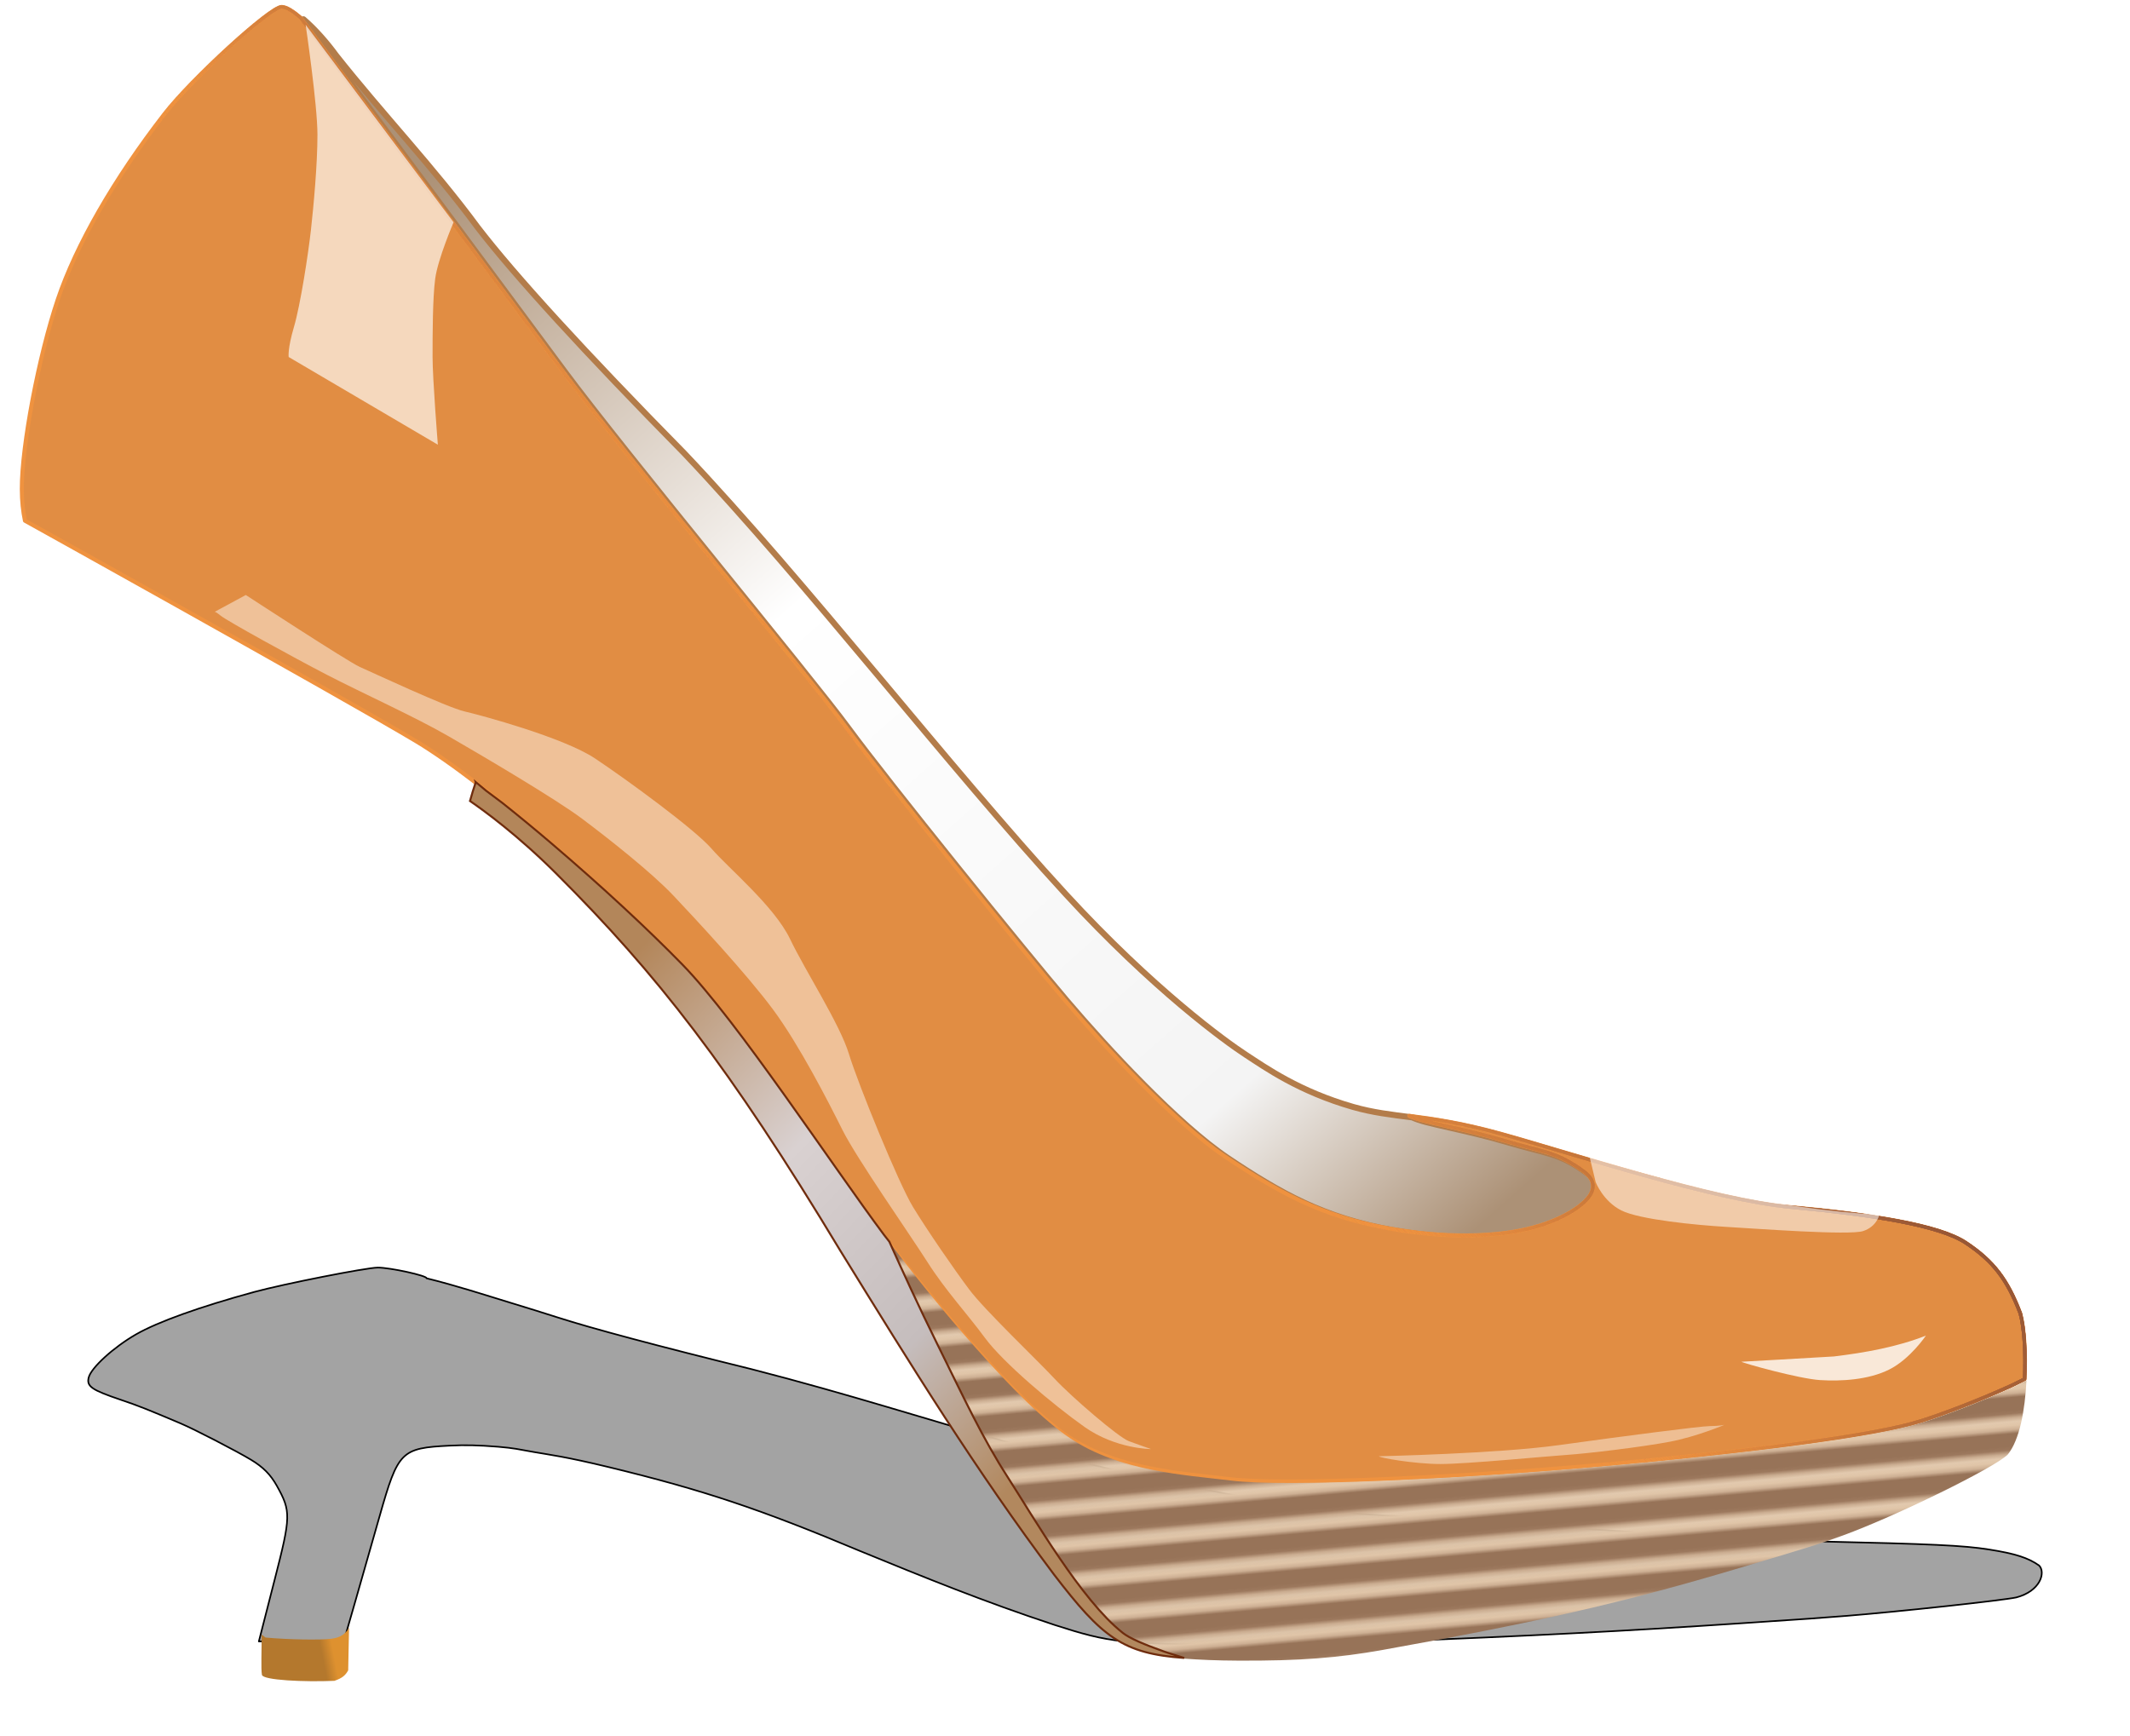 <?xml version="1.0"?><svg width="529.612" height="431.644" xmlns="http://www.w3.org/2000/svg" xmlns:xlink="http://www.w3.org/1999/xlink">
 <defs>
  <pattern patternTransform="matrix(0.996,-0.089,0.089,0.996,-611.393,1899.071)" id="pattern4904" xlink:href="#pattern3979"/>
  <pattern patternTransform="matrix(0.983,0.185,-0.185,0.983,-253.869,1679.55)" id="pattern4843" xlink:href="#pattern3979"/>
  <linearGradient id="linearGradient3961">
   <stop stop-color="#e0c5a8" offset="0" id="stop3963"/>
   <stop stop-color="#e0c5a8" id="stop3965" offset="0.131"/>
   <stop stop-color="#977358" id="stop3967" offset="0.277"/>
   <stop stop-color="#977358" offset="0.712" id="stop3969"/>
   <stop stop-color="#e0c5a8" id="stop3971" offset="0.893"/>
   <stop stop-color="#e0c5a8" offset="1" id="stop3973"/>
  </linearGradient>
  <linearGradient id="linearGradient3937">
   <stop stop-color="#e0c5a8" id="stop3939" offset="0"/>
   <stop stop-color="#e0c5a8" offset="0.131" id="stop3941"/>
   <stop stop-color="#977358" offset="0.289" id="stop3943"/>
   <stop stop-color="#977358" id="stop3947" offset="0.723"/>
   <stop stop-color="#e0c5a8" offset="0.881" id="stop3949"/>
   <stop stop-color="#e0c5a8" id="stop3951" offset="1"/>
  </linearGradient>
  <linearGradient id="linearGradient3917">
   <stop stop-color="#e0c5a8" offset="0" id="stop3919"/>
   <stop stop-color="#e0c5a8" id="stop3921" offset="0.131"/>
   <stop stop-color="#977358" id="stop3923" offset="0.243"/>
   <stop stop-color="#815c3f" offset="0.702" id="stop3925"/>
   <stop stop-color="#977358" offset="0.754" id="stop3927"/>
   <stop stop-color="#e0c5a8" id="stop3929" offset="0.827"/>
   <stop stop-color="#e0c5a8" offset="1" id="stop3931"/>
  </linearGradient>
  <linearGradient id="linearGradient3877">
   <stop stop-color="#e0c5a8" offset="0" id="stop3879"/>
   <stop stop-color="#e0c5a8" id="stop3881" offset="0.064"/>
   <stop stop-color="#815c3f" id="stop3883" offset="0.217"/>
   <stop stop-color="#815c3f" offset="0.495" id="stop3885"/>
   <stop stop-color="#815c3f" offset="0.742" id="stop3887"/>
   <stop stop-color="#e0c5a8" id="stop3889" offset="0.887"/>
   <stop stop-color="#e0c5a8" offset="1" id="stop3891"/>
  </linearGradient>
  <linearGradient id="linearGradient3853">
   <stop stop-color="#e0c5a8" id="stop3855" offset="0"/>
   <stop stop-color="#e0c5a8" offset="0.131" id="stop3857"/>
   <stop stop-color="#977358" offset="0.228" id="stop3859"/>
   <stop stop-color="#977358" id="stop3863" offset="0.762"/>
   <stop stop-color="#e0c5a8" offset="0.827" id="stop3865"/>
   <stop stop-color="#e0c5a8" id="stop3867" offset="1"/>
  </linearGradient>
  <linearGradient id="linearGradient3833">
   <stop stop-color="#e0c5a8" offset="0" id="stop3835"/>
   <stop stop-color="#e0c5a8" id="stop3837" offset="0.195"/>
   <stop stop-color="#815c3f" id="stop3839" offset="0.276"/>
   <stop stop-color="#815c3f" offset="0.495" id="stop3841"/>
   <stop stop-color="#815c3f" offset="0.698" id="stop3843"/>
   <stop stop-color="#e0c5a8" id="stop3845" offset="0.784"/>
   <stop stop-color="#e0c5a8" offset="1" id="stop3847"/>
  </linearGradient>
  <linearGradient id="linearGradient3813">
   <stop stop-color="#e0c5a8" id="stop3815" offset="0"/>
   <stop stop-color="#e0c5a8" offset="0.244" id="stop3827"/>
   <stop stop-color="#815c3f" offset="0.357" id="stop3817"/>
   <stop stop-color="#815c3f" id="stop3823" offset="0.568"/>
   <stop stop-color="#815c3f" id="stop3819" offset="0.649"/>
   <stop stop-color="#e0c5a8" offset="0.735" id="stop3825"/>
   <stop stop-color="#e0c5a8" id="stop3821" offset="1"/>
  </linearGradient>
  <linearGradient id="linearGradient3799">
   <stop stop-color="#e0c5a8" offset="0" id="stop3801"/>
   <stop stop-color="#815c3f" id="stop3803" offset="0.21"/>
   <stop stop-color="#815c3f" offset="0.534" id="stop3805"/>
   <stop stop-color="#e0c5a8" offset="1" id="stop3807"/>
  </linearGradient>
  <linearGradient id="linearGradient3785">
   <stop stop-color="#e0c5a8" id="stop3787" offset="0"/>
   <stop stop-color="#815c3f" offset="0.21" id="stop3789"/>
   <stop stop-color="#815c3f" id="stop3791" offset="0.633"/>
   <stop stop-color="#e0c5a8" id="stop3793" offset="1"/>
  </linearGradient>
  <linearGradient id="linearGradient3767">
   <stop stop-color="#e0c5a8" offset="0" id="stop3769"/>
   <stop stop-color="#815c3f" id="stop3771" offset="0.34"/>
   <stop stop-color="#815c3f" offset="0.639" id="stop3773"/>
   <stop stop-color="#e0c5a8" offset="1" id="stop3775"/>
  </linearGradient>
  <linearGradient id="linearGradient3751">
   <stop stop-color="#e0c5a8" id="stop3753" offset="0"/>
   <stop stop-color="#815c3f" offset="0.5" id="stop3759"/>
   <stop stop-color="#815c3f" id="stop3765" offset="0.75"/>
   <stop stop-color="#e0c5a8" id="stop3755" offset="1"/>
  </linearGradient>
  <linearGradient id="linearGradient3743">
   <stop stop-color="#d4b594" id="stop3745" offset="0"/>
   <stop stop-color="#d4b594" stop-opacity="0" id="stop3747" offset="1"/>
  </linearGradient>
  <linearGradient id="linearGradient5541">
   <stop stop-color="#ffffff" id="stop5543" offset="0"/>
   <stop stop-color="#ffffff" stop-opacity="0" id="stop5545" offset="1"/>
  </linearGradient>
  <linearGradient id="linearGradient5531">
   <stop stop-color="#ffffff" stop-opacity="0.631" id="stop5533" offset="0"/>
   <stop stop-color="#ffffff" stop-opacity="0" id="stop5535" offset="1"/>
  </linearGradient>
  <linearGradient id="linearGradient5495">
   <stop stop-color="#000000" id="stop5497" offset="0"/>
   <stop stop-color="#000000" stop-opacity="0" id="stop5499" offset="1"/>
  </linearGradient>
  <linearGradient id="linearGradient5393">
   <stop stop-color="#b4782d" id="stop5395" offset="0"/>
   <stop stop-color="#de912f" offset="1" id="stop5401"/>
  </linearGradient>
  <linearGradient id="linearGradient5371">
   <stop stop-color="#ffffff" id="stop5373" offset="0"/>
   <stop stop-color="#ffffff" stop-opacity="0" id="stop5375" offset="1"/>
  </linearGradient>
  <linearGradient id="linearGradient5353">
   <stop stop-color="#060600" id="stop5355" offset="0"/>
   <stop stop-color="#060600" stop-opacity="0" id="stop5357" offset="1"/>
  </linearGradient>
  <pattern patternTransform="matrix(0,-10,10,0,-951.555,2174.412)" id="pattern5347" xlink:href="#pattern5313"/>
  <linearGradient id="linearGradient5333">
   <stop stop-color="#b3865a" id="stop5335" offset="0"/>
   <stop stop-color="#d9d1d1" offset="0.391" id="stop5337"/>
   <stop stop-color="#c5bdbd" id="stop5339" offset="0.734"/>
   <stop stop-color="#b2885e" id="stop5341" offset="1"/>
  </linearGradient>
  <linearGradient id="linearGradient5323">
   <stop stop-color="#ac9176" offset="0" id="stop5325"/>
   <stop stop-color="#f4f4f4" id="stop5327" offset="0.391"/>
   <stop stop-color="#ffffff" offset="0.551" id="stop5329"/>
   <stop stop-color="#ac9176" offset="1" id="stop5331"/>
  </linearGradient>
  <pattern patternTransform="matrix(0,-10,10,0,-1466.099,1927.734)" id="pattern5313" xlink:href="#pattern5286"/>
  <pattern patternTransform="matrix(0,-10,10,0,-966.651,2150.064)" id="pattern5286" xlink:href="#Strips1_1"/>
  <pattern patternUnits="userSpaceOnUse" width="2" height="1" patternTransform="translate(0,0) scale(10,10)" id="Strips1_1">
   <rect fill="black" x="0" y="-0.5" width="1" height="2" id="rect4411"/>
  </pattern>
  <linearGradient id="linearGradient3584">
   <stop stop-color="#983d0d" id="stop3586" offset="0"/>
   <stop stop-color="#df763f" stop-opacity="0" id="stop3588" offset="1"/>
  </linearGradient>
  <linearGradient id="linearGradient3491">
   <stop stop-color="#ef923f" stop-opacity="0" offset="0" id="stop3493"/>
   <stop stop-color="#de813b" offset="1" id="stop3495"/>
  </linearGradient>
  <linearGradient id="linearGradient3481">
   <stop stop-color="#ef923f" stop-opacity="0" id="stop3483" offset="0"/>
   <stop stop-color="#814732" id="stop3485" offset="1"/>
  </linearGradient>
  <linearGradient id="linearGradient3465">
   <stop stop-color="#ef923f" stop-opacity="0" offset="0" id="stop3467"/>
   <stop stop-color="#83572f" stop-opacity="0" offset="1" id="stop3469"/>
  </linearGradient>
  <linearGradient id="linearGradient3449">
   <stop stop-color="#ac9176" id="stop3451" offset="0"/>
   <stop stop-color="#f4f4f4" offset="0.176" id="stop3457"/>
   <stop stop-color="#ffffff" id="stop3463" offset="0.618"/>
   <stop stop-color="#ac9176" id="stop3453" offset="1"/>
  </linearGradient>
  <linearGradient id="linearGradient3435">
   <stop stop-color="#ef923f" offset="0" id="stop3437"/>
   <stop stop-color="#573529" offset="1" id="stop3439"/>
  </linearGradient>
  <linearGradient id="linearGradient3409">
   <stop stop-color="#ef923f" id="stop3411" offset="0"/>
   <stop stop-color="#814732" id="stop3413" offset="1"/>
  </linearGradient>
  <radialGradient gradientUnits="userSpaceOnUse" gradientTransform="matrix(3.142,2.628,-0.777,0.929,1700.679,669.444)" r="249.456" fy="1264.214" fx="-264.274" cy="1264.214" cx="-264.274" id="radialGradient3429" xlink:href="#linearGradient3435"/>
  <radialGradient r="249.456" fy="1285.247" fx="29.842" cy="1285.247" cx="29.842" gradientTransform="matrix(3.204,2.998,-0.828,0.884,614.94,767.729)" gradientUnits="userSpaceOnUse" id="radialGradient3433" xlink:href="#linearGradient3409"/>
  <linearGradient gradientTransform="translate(3.212,8.051)" gradientUnits="userSpaceOnUse" y2="1096.091" x2="-80.648" y1="1357.118" x1="181.388" id="linearGradient3455" xlink:href="#linearGradient3449"/>
  <linearGradient y2="1006.377" x2="275.706" y1="1074.202" x1="159.311" gradientTransform="translate(-476.56,10.039)" gradientUnits="userSpaceOnUse" id="linearGradient3580" xlink:href="#linearGradient3481"/>
  <linearGradient y2="1006.377" x2="275.706" y1="1074.202" x1="159.311" gradientTransform="translate(109.932,393.488)" gradientUnits="userSpaceOnUse" id="linearGradient3582" xlink:href="#linearGradient3481"/>
  <radialGradient gradientUnits="userSpaceOnUse" gradientTransform="matrix(-0.021,0.098,-0.444,-0.095,670.229,1482.935)" r="249.456" fy="981.578" fx="-374.975" cy="981.578" cx="-374.975" id="radialGradient3590" xlink:href="#linearGradient3584"/>
  <filter id="filter3625">
   <feGaussianBlur id="feGaussianBlur3627" stdDeviation="0.103"/>
  </filter>
  <radialGradient r="249.456" fy="1196.128" fx="779.836" cy="1196.128" cx="779.836" gradientTransform="matrix(-0.12,0.1,-0.456,-0.547,654.641,1899.762)" gradientUnits="userSpaceOnUse" id="radialGradient3671" xlink:href="#linearGradient3584"/>
  <linearGradient y2="1006.377" x2="275.706" y1="1074.202" x1="159.311" gradientTransform="translate(109.932,393.488)" gradientUnits="userSpaceOnUse" id="linearGradient3673" xlink:href="#linearGradient3481"/>
  <radialGradient r="249.456" fy="1351.623" fx="716.367" cy="1351.623" cx="716.367" gradientTransform="matrix(-0.1,0.12,-0.43,-0.357,607.411,1656.95)" gradientUnits="userSpaceOnUse" id="radialGradient3676" xlink:href="#linearGradient3584"/>
  <linearGradient y2="1006.377" x2="275.706" y1="1074.202" x1="159.311" gradientTransform="translate(109.932,393.488)" gradientUnits="userSpaceOnUse" id="linearGradient3678" xlink:href="#linearGradient3481"/>
  <radialGradient r="249.456" fy="1537.464" fx="710.903" cy="1537.464" cx="710.903" gradientTransform="matrix(-0.088,0.129,-0.505,-0.343,691.414,1622.647)" gradientUnits="userSpaceOnUse" id="radialGradient3681" xlink:href="#linearGradient3584"/>
  <linearGradient y2="1006.377" x2="275.706" y1="1074.202" x1="159.311" gradientTransform="translate(109.932,393.488)" gradientUnits="userSpaceOnUse" id="linearGradient3683" xlink:href="#linearGradient3481"/>
  <radialGradient r="249.456" fy="1305.627" fx="-410.88" cy="1305.627" cx="-410.88" gradientTransform="matrix(0.179,0.091,-0.381,0.747,411.301,186.863)" gradientUnits="userSpaceOnUse" id="radialGradient3686" xlink:href="#linearGradient3584"/>
  <linearGradient y2="1006.377" x2="275.706" y1="1074.202" x1="159.311" gradientTransform="translate(109.932,393.488)" gradientUnits="userSpaceOnUse" id="linearGradient3688" xlink:href="#linearGradient3481"/>
  <linearGradient gradientTransform="translate(1.026,9.798)" gradientUnits="userSpaceOnUse" y2="1415.698" x2="71.709" y1="1281.781" x1="-20.877" id="linearGradient5321" xlink:href="#linearGradient5333"/>
  <filter height="1.1" y="-0.05" width="1.983" x="-0.492" id="filter5423">
   <feGaussianBlur id="feGaussianBlur5425" stdDeviation="2.297"/>
  </filter>
  <radialGradient r="56.156" fy="1535.598" fx="360.431" cy="1535.598" cx="360.431" gradientTransform="matrix(0.547,-0.19,0.711,2.051,-2476.783,-1650.452)" gradientUnits="userSpaceOnUse" id="radialGradient5443" xlink:href="#linearGradient5353"/>
  <radialGradient r="56.156" fy="1555.209" fx="-1254.706" cy="1555.209" cx="-1254.706" gradientTransform="matrix(0.163,2.368036e-8,-2.1088101e-7,2.522,-946.015,-2329.936)" gradientUnits="userSpaceOnUse" id="radialGradient5445" xlink:href="#linearGradient5353"/>
  <radialGradient r="56.156" fy="1501.349" fx="-1055.205" cy="1501.349" cx="-1055.205" gradientTransform="matrix(0.338,-0.037,0.064,0.596,-852.796,521.277)" gradientUnits="userSpaceOnUse" id="radialGradient5447" xlink:href="#linearGradient5353"/>
  <radialGradient r="56.156" fy="1813.1" fx="-1184.797" cy="1813.1" cx="-1184.797" gradientTransform="matrix(0.226,-0.006,0.074,2.875,-986.739,-3614.428)" gradientUnits="userSpaceOnUse" id="radialGradient5449" xlink:href="#linearGradient5371"/>
  <linearGradient y2="1638.751" x2="-1128.438" y1="1638.964" x1="-1131.344" gradientTransform="translate(-0.708,1.41)" gradientUnits="userSpaceOnUse" id="linearGradient5451" xlink:href="#linearGradient5393"/>
  <radialGradient r="56.156" fy="1535.598" fx="360.431" cy="1535.598" cx="360.431" gradientTransform="matrix(0.547,-0.19,0.711,2.051,-2476.783,-1650.452)" gradientUnits="userSpaceOnUse" id="radialGradient5479" xlink:href="#linearGradient5353"/>
  <radialGradient r="56.156" fy="1555.209" fx="-1254.706" cy="1555.209" cx="-1254.706" gradientTransform="matrix(0.163,2.368036e-8,-2.1088101e-7,2.522,-946.015,-2329.936)" gradientUnits="userSpaceOnUse" id="radialGradient5481" xlink:href="#linearGradient5353"/>
  <radialGradient r="56.156" fy="1501.349" fx="-1055.205" cy="1501.349" cx="-1055.205" gradientTransform="matrix(0.338,-0.037,0.064,0.596,-852.796,521.277)" gradientUnits="userSpaceOnUse" id="radialGradient5483" xlink:href="#linearGradient5353"/>
  <radialGradient r="56.156" fy="1813.1" fx="-1184.797" cy="1813.1" cx="-1184.797" gradientTransform="matrix(0.226,-0.006,0.074,2.875,-986.739,-3614.428)" gradientUnits="userSpaceOnUse" id="radialGradient5485" xlink:href="#linearGradient5371"/>
  <linearGradient y2="1638.751" x2="-1128.438" y1="1638.964" x1="-1131.344" gradientTransform="translate(-0.708,1.41)" gradientUnits="userSpaceOnUse" id="linearGradient5487" xlink:href="#linearGradient5393"/>
  <filter height="1.215" y="-0.108" width="1.254" x="-0.127" id="filter5513">
   <feGaussianBlur id="feGaussianBlur5515" stdDeviation="2.248"/>
  </filter>
  <filter height="1.209" y="-0.104" width="1.113" x="-0.057" id="filter5519">
   <feGaussianBlur id="feGaussianBlur5521" stdDeviation="1.409"/>
  </filter>
  <radialGradient r="141.359" fy="1685.217" fx="-541.445" cy="1685.217" cx="-541.445" gradientTransform="matrix(0.233,0.562,-0.553,0.229,503.624,1639.026)" gradientUnits="userSpaceOnUse" id="radialGradient5557" xlink:href="#linearGradient5495"/>
  <radialGradient r="141.359" fy="2233.887" fx="-695.957" cy="2233.887" cx="-695.957" gradientTransform="matrix(0.962,0.959,-0.283,0.284,407.82,1792.951)" gradientUnits="userSpaceOnUse" id="radialGradient5559" xlink:href="#linearGradient5495"/>
  <radialGradient r="31.158" fy="1784.592" fx="-801.246" cy="1784.592" cx="-801.246" gradientTransform="matrix(1,0,0,0.842,0,282.812)" gradientUnits="userSpaceOnUse" id="radialGradient5561" xlink:href="#linearGradient5541"/>
  <radialGradient r="32.604" fy="1762.951" fx="-693.277" cy="1762.951" cx="-693.277" gradientTransform="matrix(1.158,8.0054455e-4,-5.3299559e-4,0.771,110.184,411.475)" gradientUnits="userSpaceOnUse" id="radialGradient5563" xlink:href="#linearGradient5531"/>
  <linearGradient y2="1096.091" x2="-80.648" y1="1357.118" x1="181.388" gradientTransform="translate(3.212,8.051)" gradientUnits="userSpaceOnUse" id="linearGradient5615" xlink:href="#linearGradient3449"/>
  <radialGradient r="249.456" fy="1305.627" fx="-410.88" cy="1305.627" cx="-410.88" gradientTransform="matrix(0.179,0.091,-0.381,0.747,411.301,186.863)" gradientUnits="userSpaceOnUse" id="radialGradient5617" xlink:href="#linearGradient3584"/>
  <linearGradient y2="1006.377" x2="275.706" y1="1074.202" x1="159.311" gradientTransform="translate(109.932,393.488)" gradientUnits="userSpaceOnUse" id="linearGradient5619" xlink:href="#linearGradient3481"/>
  <radialGradient r="249.456" fy="1537.464" fx="710.903" cy="1537.464" cx="710.903" gradientTransform="matrix(-0.088,0.129,-0.505,-0.343,691.414,1622.647)" gradientUnits="userSpaceOnUse" id="radialGradient5621" xlink:href="#linearGradient3584"/>
  <linearGradient y2="1006.377" x2="275.706" y1="1074.202" x1="159.311" gradientTransform="translate(109.932,393.488)" gradientUnits="userSpaceOnUse" id="linearGradient5623" xlink:href="#linearGradient3481"/>
  <radialGradient r="249.456" fy="1351.623" fx="716.367" cy="1351.623" cx="716.367" gradientTransform="matrix(-0.1,0.12,-0.43,-0.357,607.411,1656.95)" gradientUnits="userSpaceOnUse" id="radialGradient5625" xlink:href="#linearGradient3584"/>
  <linearGradient y2="1006.377" x2="275.706" y1="1074.202" x1="159.311" gradientTransform="translate(109.932,393.488)" gradientUnits="userSpaceOnUse" id="linearGradient5627" xlink:href="#linearGradient3481"/>
  <radialGradient r="249.456" fy="1196.128" fx="779.836" cy="1196.128" cx="779.836" gradientTransform="matrix(-0.12,0.1,-0.456,-0.547,654.641,1899.762)" gradientUnits="userSpaceOnUse" id="radialGradient5629" xlink:href="#linearGradient3584"/>
  <linearGradient y2="1006.377" x2="275.706" y1="1074.202" x1="159.311" gradientTransform="translate(109.932,393.488)" gradientUnits="userSpaceOnUse" id="linearGradient5631" xlink:href="#linearGradient3481"/>
  <radialGradient r="249.456" fy="1264.214" fx="-264.274" cy="1264.214" cx="-264.274" gradientTransform="matrix(3.142,2.628,-0.777,0.929,1700.679,669.444)" gradientUnits="userSpaceOnUse" id="radialGradient5633" xlink:href="#linearGradient3435"/>
  <radialGradient r="249.456" fy="981.578" fx="-374.975" cy="981.578" cx="-374.975" gradientTransform="matrix(-0.021,0.098,-0.444,-0.095,670.229,1482.935)" gradientUnits="userSpaceOnUse" id="radialGradient5635" xlink:href="#linearGradient3584"/>
  <linearGradient y2="1006.377" x2="275.706" y1="1074.202" x1="159.311" gradientTransform="translate(109.932,393.488)" gradientUnits="userSpaceOnUse" id="linearGradient5637" xlink:href="#linearGradient3481"/>
  <radialGradient r="56.156" fy="1535.598" fx="360.431" cy="1535.598" cx="360.431" gradientTransform="matrix(0.547,-0.19,0.711,2.051,-2476.783,-1650.452)" gradientUnits="userSpaceOnUse" id="radialGradient5639" xlink:href="#linearGradient5353"/>
  <radialGradient r="56.156" fy="1555.209" fx="-1254.706" cy="1555.209" cx="-1254.706" gradientTransform="matrix(0.163,2.368036e-8,-2.1088101e-7,2.522,-946.015,-2329.936)" gradientUnits="userSpaceOnUse" id="radialGradient5641" xlink:href="#linearGradient5353"/>
  <radialGradient r="56.156" fy="1501.349" fx="-1055.205" cy="1501.349" cx="-1055.205" gradientTransform="matrix(0.338,-0.037,0.064,0.596,-852.796,521.277)" gradientUnits="userSpaceOnUse" id="radialGradient5643" xlink:href="#linearGradient5353"/>
  <radialGradient r="56.156" fy="1813.1" fx="-1184.797" cy="1813.1" cx="-1184.797" gradientTransform="matrix(0.226,-0.006,0.074,2.875,-986.739,-3614.428)" gradientUnits="userSpaceOnUse" id="radialGradient5645" xlink:href="#linearGradient5371"/>
  <linearGradient y2="1638.751" x2="-1128.438" y1="1638.964" x1="-1131.344" gradientTransform="translate(-0.708,1.41)" gradientUnits="userSpaceOnUse" id="linearGradient5647" xlink:href="#linearGradient5393"/>
  <radialGradient r="141.359" fy="1685.217" fx="-541.445" cy="1685.217" cx="-541.445" gradientTransform="matrix(0.233,0.562,-0.553,0.229,503.624,1639.026)" gradientUnits="userSpaceOnUse" id="radialGradient5649" xlink:href="#linearGradient5495"/>
  <radialGradient r="141.359" fy="2233.887" fx="-695.957" cy="2233.887" cx="-695.957" gradientTransform="matrix(0.962,0.959,-0.283,0.284,407.82,1792.951)" gradientUnits="userSpaceOnUse" id="radialGradient5651" xlink:href="#linearGradient5495"/>
  <radialGradient r="31.158" fy="1784.592" fx="-801.246" cy="1784.592" cx="-801.246" gradientTransform="matrix(1,0,0,0.842,0,282.812)" gradientUnits="userSpaceOnUse" id="radialGradient5653" xlink:href="#linearGradient5541"/>
  <radialGradient r="32.604" fy="1762.951" fx="-693.277" cy="1762.951" cx="-693.277" gradientTransform="matrix(1.158,8.0054455e-4,-5.3299559e-4,0.771,110.184,411.475)" gradientUnits="userSpaceOnUse" id="radialGradient5655" xlink:href="#linearGradient5531"/>
  <linearGradient y2="1415.698" x2="71.709" y1="1281.781" x1="-20.877" gradientTransform="translate(1.026,9.798)" gradientUnits="userSpaceOnUse" id="linearGradient5657" xlink:href="#linearGradient5333"/>
  <linearGradient y2="1415.698" x2="71.709" y1="1281.781" x1="-20.877" gradientTransform="translate(19.44,191.628)" gradientUnits="userSpaceOnUse" id="linearGradient5660" xlink:href="#linearGradient5333"/>
  <linearGradient y2="1096.091" x2="-80.648" y1="1357.118" x1="181.388" gradientTransform="translate(21.625,189.881)" gradientUnits="userSpaceOnUse" id="linearGradient5689" xlink:href="#linearGradient3449"/>
  <radialGradient r="249.456" fy="1305.627" fx="-410.88" cy="1305.627" cx="-410.88" gradientTransform="matrix(0.179,0.091,-0.381,0.747,411.301,186.863)" gradientUnits="userSpaceOnUse" id="radialGradient5691" xlink:href="#linearGradient3584"/>
  <linearGradient y2="1006.377" x2="275.706" y1="1074.202" x1="159.311" gradientTransform="translate(109.932,393.488)" gradientUnits="userSpaceOnUse" id="linearGradient5693" xlink:href="#linearGradient3481"/>
  <radialGradient r="249.456" fy="1537.464" fx="710.903" cy="1537.464" cx="710.903" gradientTransform="matrix(-0.088,0.129,-0.505,-0.343,691.414,1622.647)" gradientUnits="userSpaceOnUse" id="radialGradient5695" xlink:href="#linearGradient3584"/>
  <linearGradient y2="1006.377" x2="275.706" y1="1074.202" x1="159.311" gradientTransform="translate(109.932,393.488)" gradientUnits="userSpaceOnUse" id="linearGradient5697" xlink:href="#linearGradient3481"/>
  <radialGradient r="249.456" fy="1351.623" fx="716.367" cy="1351.623" cx="716.367" gradientTransform="matrix(-0.1,0.12,-0.43,-0.357,607.411,1656.95)" gradientUnits="userSpaceOnUse" id="radialGradient5699" xlink:href="#linearGradient3584"/>
  <linearGradient y2="1006.377" x2="275.706" y1="1074.202" x1="159.311" gradientTransform="translate(109.932,393.488)" gradientUnits="userSpaceOnUse" id="linearGradient5701" xlink:href="#linearGradient3481"/>
  <radialGradient r="249.456" fy="1196.128" fx="779.836" cy="1196.128" cx="779.836" gradientTransform="matrix(-0.12,0.1,-0.456,-0.547,654.641,1899.762)" gradientUnits="userSpaceOnUse" id="radialGradient5703" xlink:href="#linearGradient3584"/>
  <linearGradient y2="1006.377" x2="275.706" y1="1074.202" x1="159.311" gradientTransform="translate(109.932,393.488)" gradientUnits="userSpaceOnUse" id="linearGradient5705" xlink:href="#linearGradient3481"/>
  <radialGradient r="249.456" fy="1264.214" fx="-264.274" cy="1264.214" cx="-264.274" gradientTransform="matrix(3.142,2.628,-0.777,0.929,1700.679,669.444)" gradientUnits="userSpaceOnUse" id="radialGradient5707" xlink:href="#linearGradient3435"/>
  <radialGradient r="249.456" fy="981.578" fx="-374.975" cy="981.578" cx="-374.975" gradientTransform="matrix(-0.021,0.098,-0.444,-0.095,670.229,1482.935)" gradientUnits="userSpaceOnUse" id="radialGradient5709" xlink:href="#linearGradient3584"/>
  <linearGradient y2="1006.377" x2="275.706" y1="1074.202" x1="159.311" gradientTransform="translate(109.932,393.488)" gradientUnits="userSpaceOnUse" id="linearGradient5711" xlink:href="#linearGradient3481"/>
  <filter height="1.464" y="-0.232" width="1.087" x="-0.044" id="filter5805">
   <feGaussianBlur id="feGaussianBlur5807" stdDeviation="9.055"/>
  </filter>
  <radialGradient r="56.156" fy="1535.598" fx="360.431" cy="1535.598" cx="360.431" gradientTransform="matrix(0.547,-0.19,0.711,2.051,-2476.783,-1650.452)" gradientUnits="userSpaceOnUse" id="radialGradient5844" xlink:href="#linearGradient5353"/>
  <radialGradient r="56.156" fy="1555.209" fx="-1254.706" cy="1555.209" cx="-1254.706" gradientTransform="matrix(0.163,2.368036e-8,-2.1088101e-7,2.522,-946.015,-2329.936)" gradientUnits="userSpaceOnUse" id="radialGradient5846" xlink:href="#linearGradient5353"/>
  <radialGradient r="56.156" fy="1501.349" fx="-1055.205" cy="1501.349" cx="-1055.205" gradientTransform="matrix(0.338,-0.037,0.064,0.596,-852.796,521.277)" gradientUnits="userSpaceOnUse" id="radialGradient5848" xlink:href="#linearGradient5353"/>
  <radialGradient r="56.156" fy="1813.1" fx="-1184.797" cy="1813.1" cx="-1184.797" gradientTransform="matrix(0.226,-0.006,0.074,2.875,-986.739,-3614.428)" gradientUnits="userSpaceOnUse" id="radialGradient5850" xlink:href="#linearGradient5371"/>
  <linearGradient y2="1638.751" x2="-1128.438" y1="1638.964" x1="-1131.344" gradientTransform="translate(-0.708,1.41)" gradientUnits="userSpaceOnUse" id="linearGradient5852" xlink:href="#linearGradient5393"/>
  <radialGradient r="141.359" fy="1685.217" fx="-541.445" cy="1685.217" cx="-541.445" gradientTransform="matrix(0.233,0.562,-0.553,0.229,503.624,1639.026)" gradientUnits="userSpaceOnUse" id="radialGradient5854" xlink:href="#linearGradient5495"/>
  <radialGradient r="141.359" fy="2233.887" fx="-695.957" cy="2233.887" cx="-695.957" gradientTransform="matrix(0.962,0.959,-0.283,0.284,407.82,1792.951)" gradientUnits="userSpaceOnUse" id="radialGradient5856" xlink:href="#linearGradient5495"/>
  <radialGradient r="31.158" fy="1784.592" fx="-801.246" cy="1784.592" cx="-801.246" gradientTransform="matrix(1,0,0,0.842,0,282.812)" gradientUnits="userSpaceOnUse" id="radialGradient5858" xlink:href="#linearGradient5541"/>
  <radialGradient r="32.604" fy="1762.951" fx="-693.277" cy="1762.951" cx="-693.277" gradientTransform="matrix(1.158,8.0054455e-4,-5.3299559e-4,0.771,110.184,411.475)" gradientUnits="userSpaceOnUse" id="radialGradient5860" xlink:href="#linearGradient5531"/>
  <linearGradient y2="1415.698" x2="71.709" y1="1281.781" x1="-20.877" gradientTransform="translate(19.44,191.628)" gradientUnits="userSpaceOnUse" id="linearGradient5862" xlink:href="#linearGradient5333"/>
  <linearGradient y2="1096.091" x2="-80.648" y1="1357.118" x1="181.388" gradientTransform="translate(21.625,189.881)" gradientUnits="userSpaceOnUse" id="linearGradient5864" xlink:href="#linearGradient3449"/>
  <radialGradient r="249.456" fy="1305.627" fx="-410.88" cy="1305.627" cx="-410.88" gradientTransform="matrix(0.179,0.091,-0.381,0.747,411.301,186.863)" gradientUnits="userSpaceOnUse" id="radialGradient5866" xlink:href="#linearGradient3584"/>
  <linearGradient y2="1006.377" x2="275.706" y1="1074.202" x1="159.311" gradientTransform="translate(109.932,393.488)" gradientUnits="userSpaceOnUse" id="linearGradient5868" xlink:href="#linearGradient3481"/>
  <radialGradient r="249.456" fy="1537.464" fx="710.903" cy="1537.464" cx="710.903" gradientTransform="matrix(-0.088,0.129,-0.505,-0.343,691.414,1622.647)" gradientUnits="userSpaceOnUse" id="radialGradient5870" xlink:href="#linearGradient3584"/>
  <linearGradient y2="1006.377" x2="275.706" y1="1074.202" x1="159.311" gradientTransform="translate(109.932,393.488)" gradientUnits="userSpaceOnUse" id="linearGradient5872" xlink:href="#linearGradient3481"/>
  <radialGradient r="249.456" fy="1351.623" fx="716.367" cy="1351.623" cx="716.367" gradientTransform="matrix(-0.1,0.12,-0.43,-0.357,607.411,1656.95)" gradientUnits="userSpaceOnUse" id="radialGradient5874" xlink:href="#linearGradient3584"/>
  <linearGradient y2="1006.377" x2="275.706" y1="1074.202" x1="159.311" gradientTransform="translate(109.932,393.488)" gradientUnits="userSpaceOnUse" id="linearGradient5876" xlink:href="#linearGradient3481"/>
  <radialGradient r="249.456" fy="1196.128" fx="779.836" cy="1196.128" cx="779.836" gradientTransform="matrix(-0.12,0.1,-0.456,-0.547,654.641,1899.762)" gradientUnits="userSpaceOnUse" id="radialGradient5878" xlink:href="#linearGradient3584"/>
  <linearGradient y2="1006.377" x2="275.706" y1="1074.202" x1="159.311" gradientTransform="translate(109.932,393.488)" gradientUnits="userSpaceOnUse" id="linearGradient5880" xlink:href="#linearGradient3481"/>
  <radialGradient r="249.456" fy="1264.214" fx="-264.274" cy="1264.214" cx="-264.274" gradientTransform="matrix(3.142,2.628,-0.777,0.929,1700.679,669.444)" gradientUnits="userSpaceOnUse" id="radialGradient5882" xlink:href="#linearGradient3435"/>
  <radialGradient r="249.456" fy="981.578" fx="-374.975" cy="981.578" cx="-374.975" gradientTransform="matrix(-0.021,0.098,-0.444,-0.095,670.229,1482.935)" gradientUnits="userSpaceOnUse" id="radialGradient5884" xlink:href="#linearGradient3584"/>
  <linearGradient y2="1006.377" x2="275.706" y1="1074.202" x1="159.311" gradientTransform="translate(109.932,393.488)" gradientUnits="userSpaceOnUse" id="linearGradient5886" xlink:href="#linearGradient3481"/>
  <linearGradient gradientTransform="translate(-507.185,-0.994)" gradientUnits="userSpaceOnUse" y2="1544.662" x2="-270.057" y1="1531.561" x1="-270.057" id="linearGradient3757" xlink:href="#linearGradient3751"/>
  <linearGradient y2="1544.662" x2="-270.057" y1="1531.561" x1="-270.057" gradientTransform="translate(-507.558,-28.378)" gradientUnits="userSpaceOnUse" id="linearGradient3779" xlink:href="#linearGradient3767"/>
  <linearGradient y2="1544.662" x2="-270.057" y1="1531.561" x1="-270.057" gradientTransform="translate(-507.558,-40.901)" gradientUnits="userSpaceOnUse" id="linearGradient3783" xlink:href="#linearGradient3767"/>
  <linearGradient y2="1544.662" x2="-270.057" y1="1531.561" x1="-270.057" gradientTransform="translate(-506.807,-53.676)" gradientUnits="userSpaceOnUse" id="linearGradient3797" xlink:href="#linearGradient3785"/>
  <linearGradient y2="1544.662" x2="-270.057" y1="1531.561" x1="-270.057" gradientTransform="translate(-512.07,-100.398)" gradientUnits="userSpaceOnUse" id="linearGradient3875" xlink:href="#linearGradient3853"/>
  <linearGradient y2="1544.662" x2="-270.057" y1="1531.561" x1="-270.057" gradientTransform="translate(-515.981,-162.997)" gradientUnits="userSpaceOnUse" id="linearGradient3897" xlink:href="#linearGradient3877"/>
  <linearGradient y2="1544.662" x2="-270.057" y1="1531.561" x1="-270.057" gradientTransform="translate(-514.917,-138.324)" gradientUnits="userSpaceOnUse" id="linearGradient3911" xlink:href="#linearGradient3853"/>
  <linearGradient y2="1544.662" x2="-270.057" y1="1531.561" x1="-270.057" gradientTransform="translate(-306.213,-104.838)" gradientUnits="userSpaceOnUse" id="linearGradient3915" xlink:href="#linearGradient3917"/>
  <linearGradient y2="1544.662" x2="-270.057" y1="1531.561" x1="-270.057" gradientTransform="matrix(0.085,0,0,0.683,-298.715,326.067)" gradientUnits="userSpaceOnUse" id="linearGradient3935" xlink:href="#linearGradient3937"/>
  <linearGradient y2="1544.662" x2="-270.057" y1="1531.561" x1="-270.057" gradientTransform="matrix(0.085,0,0,0.683,-298.593,343.793)" gradientUnits="userSpaceOnUse" id="linearGradient3955" xlink:href="#linearGradient3937"/>
  <linearGradient y2="1544.662" x2="-270.057" y1="1531.561" x1="-270.057" gradientTransform="matrix(1.564,0,0,0.683,440.136,594.213)" gradientUnits="userSpaceOnUse" id="linearGradient3959" xlink:href="#linearGradient3961"/>
  <pattern id="pattern3979" patternTransform="translate(-406.043,1640.424)" height="8.949" width="847.794" patternUnits="userSpaceOnUse">
   <rect fill="url(#linearGradient3982)" fill-rule="nonzero" stroke-width="0.5" id="rect3957" width="847.794" height="8.949" x="0" y="0"/>
  </pattern>
  <linearGradient y2="1" x2="0.5" y1="0" x1="0.5" id="linearGradient3982" xlink:href="#linearGradient3961"/>
  <radialGradient r="56.156" fy="1535.598" fx="360.431" cy="1535.598" cx="360.431" gradientTransform="matrix(0.547,-0.19,0.711,2.051,-2476.783,-1650.452)" gradientUnits="userSpaceOnUse" id="radialGradient4736" xlink:href="#linearGradient5353"/>
  <radialGradient r="56.156" fy="1555.209" fx="-1254.706" cy="1555.209" cx="-1254.706" gradientTransform="matrix(0.163,2.368036e-8,-2.1088101e-7,2.522,-946.015,-2329.936)" gradientUnits="userSpaceOnUse" id="radialGradient4738" xlink:href="#linearGradient5353"/>
  <radialGradient r="56.156" fy="1501.349" fx="-1055.205" cy="1501.349" cx="-1055.205" gradientTransform="matrix(0.338,-0.037,0.064,0.596,-852.796,521.277)" gradientUnits="userSpaceOnUse" id="radialGradient4740" xlink:href="#linearGradient5353"/>
  <radialGradient r="56.156" fy="1813.1" fx="-1184.797" cy="1813.1" cx="-1184.797" gradientTransform="matrix(0.226,-0.006,0.074,2.875,-986.739,-3614.428)" gradientUnits="userSpaceOnUse" id="radialGradient4742" xlink:href="#linearGradient5371"/>
  <linearGradient y2="1638.751" x2="-1128.438" y1="1638.964" x1="-1131.344" gradientTransform="translate(-0.708,1.41)" gradientUnits="userSpaceOnUse" id="linearGradient4744" xlink:href="#linearGradient5393"/>
  <linearGradient y2="1415.698" x2="71.709" y1="1281.781" x1="-20.877" gradientTransform="translate(19.44,191.628)" gradientUnits="userSpaceOnUse" id="linearGradient4754" xlink:href="#linearGradient5333"/>
  <radialGradient r="56.156" fy="1535.598" fx="360.431" cy="1535.598" cx="360.431" gradientTransform="matrix(0.547,-0.19,0.711,2.051,-2476.783,-1650.452)" gradientUnits="userSpaceOnUse" id="radialGradient4813" xlink:href="#linearGradient5353"/>
  <radialGradient r="56.156" fy="1555.209" fx="-1254.706" cy="1555.209" cx="-1254.706" gradientTransform="matrix(0.163,2.368036e-8,-2.1088101e-7,2.522,-946.015,-2329.936)" gradientUnits="userSpaceOnUse" id="radialGradient4815" xlink:href="#linearGradient5353"/>
  <radialGradient r="56.156" fy="1501.349" fx="-1055.205" cy="1501.349" cx="-1055.205" gradientTransform="matrix(0.338,-0.037,0.064,0.596,-852.796,521.277)" gradientUnits="userSpaceOnUse" id="radialGradient4817" xlink:href="#linearGradient5353"/>
  <radialGradient r="56.156" fy="1813.1" fx="-1184.797" cy="1813.1" cx="-1184.797" gradientTransform="matrix(0.226,-0.006,0.074,2.875,-986.739,-3614.428)" gradientUnits="userSpaceOnUse" id="radialGradient4819" xlink:href="#linearGradient5371"/>
  <linearGradient y2="1638.751" x2="-1128.438" y1="1638.964" x1="-1131.344" gradientTransform="translate(-0.708,1.41)" gradientUnits="userSpaceOnUse" id="linearGradient4821" xlink:href="#linearGradient5393"/>
  <filter id="filter5696">
   <feGaussianBlur id="feGaussianBlur5698" stdDeviation="0.668"/>
  </filter>
  <linearGradient y2="0.141" x2="0.081" y1="1.003" x1="0.897" id="linearGradient5748" xlink:href="#linearGradient3449"/>
  <radialGradient r="249.456" fy="1305.627" fx="-410.88" cy="1305.627" cx="-410.88" gradientTransform="matrix(0.179,0.091,-0.381,0.747,411.301,186.863)" gradientUnits="userSpaceOnUse" id="radialGradient5750" xlink:href="#linearGradient3584"/>
  <linearGradient y2="0.932" x2="1.123" y1="1.117" x1="0.889" id="linearGradient5752" xlink:href="#linearGradient3481"/>
  <radialGradient r="249.456" fy="1537.464" fx="710.903" cy="1537.464" cx="710.903" gradientTransform="matrix(-0.088,0.129,-0.505,-0.343,691.414,1622.647)" gradientUnits="userSpaceOnUse" id="radialGradient5754" xlink:href="#linearGradient3584"/>
  <linearGradient y2="0.932" x2="1.123" y1="1.117" x1="0.889" id="linearGradient5756" xlink:href="#linearGradient3481"/>
  <radialGradient r="249.456" fy="1351.623" fx="716.367" cy="1351.623" cx="716.367" gradientTransform="matrix(-0.1,0.12,-0.43,-0.357,607.411,1656.95)" gradientUnits="userSpaceOnUse" id="radialGradient5758" xlink:href="#linearGradient3584"/>
  <linearGradient y2="0.932" x2="1.123" y1="1.117" x1="0.889" id="linearGradient5760" xlink:href="#linearGradient3481"/>
  <radialGradient r="249.456" fy="1196.128" fx="779.836" cy="1196.128" cx="779.836" gradientTransform="matrix(-0.12,0.1,-0.456,-0.547,654.641,1899.762)" gradientUnits="userSpaceOnUse" id="radialGradient5762" xlink:href="#linearGradient3584"/>
  <linearGradient y2="0.932" x2="1.123" y1="1.117" x1="0.889" id="linearGradient5764" xlink:href="#linearGradient3481"/>
  <radialGradient r="249.456" fy="1264.214" fx="-264.274" cy="1264.214" cx="-264.274" gradientTransform="matrix(3.142,2.628,-0.777,0.929,1700.679,669.444)" gradientUnits="userSpaceOnUse" id="radialGradient5766" xlink:href="#linearGradient3435"/>
  <radialGradient r="249.456" fy="981.578" fx="-374.975" cy="981.578" cx="-374.975" gradientTransform="matrix(-0.021,0.098,-0.444,-0.095,670.229,1482.935)" gradientUnits="userSpaceOnUse" id="radialGradient5768" xlink:href="#linearGradient3584"/>
  <linearGradient y2="0.932" x2="1.123" y1="1.117" x1="0.889" id="linearGradient5770" xlink:href="#linearGradient3481"/>
  <radialGradient r="141.359" fy="1685.217" fx="-541.445" cy="1685.217" cx="-541.445" gradientTransform="matrix(0.233,0.562,-0.553,0.229,813.643,1881.759)" gradientUnits="userSpaceOnUse" id="radialGradient5772" xlink:href="#linearGradient5495"/>
  <radialGradient r="141.359" fy="2233.887" fx="-695.957" cy="2233.887" cx="-695.957" gradientTransform="matrix(0.962,0.959,-0.283,0.284,716.97,2035.684)" gradientUnits="userSpaceOnUse" id="radialGradient5774" xlink:href="#linearGradient5495"/>
  <radialGradient r="31.158" fy="1784.592" fx="-801.246" cy="1784.592" cx="-801.246" gradientTransform="matrix(1,0,0,0.842,309.15,525.545)" gradientUnits="userSpaceOnUse" id="radialGradient5776" xlink:href="#linearGradient5541"/>
  <radialGradient r="32.604" fy="1762.951" fx="-693.277" cy="1762.951" cx="-693.277" gradientTransform="matrix(1.158,8.0054455e-4,-5.3299559e-4,0.771,419.334,654.208)" gradientUnits="userSpaceOnUse" id="radialGradient5778" xlink:href="#linearGradient5531"/>
  <linearGradient y2="0.801" x2="0.763" y1="0.186" x1="0.241" id="linearGradient5780" xlink:href="#linearGradient5333"/>
  <radialGradient r="56.156" fy="1535.598" fx="360.431" cy="1535.598" cx="360.431" gradientTransform="matrix(0.547,-0.19,0.711,2.051,-1847.576,-1416.668)" gradientUnits="userSpaceOnUse" id="radialGradient5782" xlink:href="#linearGradient5353"/>
  <radialGradient r="56.156" fy="1555.209" fx="-1254.706" cy="1555.209" cx="-1254.706" gradientTransform="matrix(0.163,2.368036e-8,-2.1088101e-7,2.522,-316.809,-2096.153)" gradientUnits="userSpaceOnUse" id="radialGradient5784" xlink:href="#linearGradient5353"/>
  <radialGradient r="56.156" fy="1501.349" fx="-1055.205" cy="1501.349" cx="-1055.205" gradientTransform="matrix(0.338,-0.037,0.064,0.596,-223.589,755.061)" gradientUnits="userSpaceOnUse" id="radialGradient5786" xlink:href="#linearGradient5353"/>
  <radialGradient r="56.156" fy="1813.1" fx="-1184.797" cy="1813.1" cx="-1184.797" gradientTransform="matrix(0.226,-0.006,0.074,2.875,-357.532,-3380.644)" gradientUnits="userSpaceOnUse" id="radialGradient5788" xlink:href="#linearGradient5371"/>
  <linearGradient y2="0.62" x2="0.844" y1="0.636" x1="0.711" id="linearGradient5790" xlink:href="#linearGradient5393"/>
 </defs>
 <g>
  <title>Layer 1</title>
  <g id="layer1">
   <g id="g5831">
    <path fill="#a3a3a3" fill-rule="nonzero" stroke="#000000" stroke-width="0.399" stroke-linecap="square" stroke-linejoin="round" stroke-miterlimit="4" stroke-dashoffset="0" marker-start="none" marker-mid="none" marker-end="none" filter="url(#filter5805)" d="m93.919,315.247c-2.799,-0 -23.442,4.076 -30.755,6.073c-13.524,3.692 -23.94,7.431 -29.335,10.527c-5.558,3.19 -11.163,8.292 -11.782,10.741c-0.558,2.203 0.726,3.085 8.069,5.567c4.188,1.416 6.249,2.226 14.84,5.866c3.374,1.429 13.874,6.851 17.476,9.03c3.014,1.823 4.846,3.677 6.417,6.493c3.527,6.32 3.489,7.557 -0.529,23.2l-3.962,15.474l10.54,0l10.572,0l2.623,-9.102c1.44,-5.005 4.272,-14.94 6.3,-22.074c4.593,-16.162 5.324,-16.908 17.418,-17.512c3.931,-0.196 6.974,-0.128 12.093,0.278c4.043,0.345 5.069,0.641 8.82,1.304c3.771,0.667 7.745,1.112 18.679,3.763c23.371,5.667 37.573,10.405 62.54,20.898c16.007,6.554 30.461,12.467 48.292,18.353c13.839,4.458 17.059,4.814 44.668,4.839c15.301,0.014 24.621,-0.149 36.1,-0.613c39.356,-1.591 60.654,-2.69 89.739,-4.633c17.74,-1.185 20.732,-1.394 26.356,-1.853c13.694,-1.117 38.768,-3.842 42.248,-4.59c5.943,-1.55 7.343,-6.149 5.688,-7.919c-2.714,-1.936 -5.97,-2.979 -12.546,-4.013c-6.335,-0.996 -13.895,-1.353 -42.757,-2.01c-39.324,-1.329 -75.306,-4.61 -113.428,-6.807c-1.154,-0.146 -5.556,-0.618 -9.763,-1.048c-65.235,-9.942 -92.205,-22.262 -141.734,-34.989c-23.352,-5.76 -39.605,-10.101 -48.064,-12.822c-2.698,-0.868 -7.949,-2.504 -11.676,-3.635c-6.705,-2.042 -13.668,-4.326 -20.996,-6.123c0.171,-0.646 -9.039,-2.665 -12.151,-2.666z" id="path5797"/>
    <g id="g5608">
     <g id="g5565">
      <path fill="url(#linearGradient5748)" fill-rule="nonzero" stroke="#b37c4a" stroke-width="1.5" stroke-linecap="square" stroke-linejoin="round" stroke-miterlimit="4" stroke-dashoffset="0" marker-start="none" marker-mid="none" marker-end="none" d="m75.448,4.797l64.688,87.25c3.978,5.363 9.805,12.792 16.438,21.125c6.633,8.333 14.085,17.555 21.344,26.531c14.517,17.953 28.253,34.887 33.094,41.469c4.862,6.611 15.835,20.503 26.906,34.281c11.071,13.778 22.24,27.434 27.438,33.531c2.47,2.897 5.426,6.267 8.656,9.812c3.231,3.546 6.747,7.275 10.344,10.906c3.596,3.631 7.277,7.159 10.844,10.312c3.567,3.153 7.013,5.919 10.156,8.031c3.181,2.138 6.272,4.125 9.375,5.969c3.103,1.844 6.216,3.548 9.469,5.062c3.253,1.514 6.649,2.851 10.281,4c3.632,1.148 7.51,2.097 11.75,2.844c4.16,0.732 8.078,1.208 11.75,1.469c3.672,0.26 7.074,0.31 10.219,0.188c3.145,-0.122 6.013,-0.397 8.594,-0.812c2.58,-0.416 4.866,-0.975 6.844,-1.594c1.978,-0.619 4.084,-1.451 6,-2.438c1.916,-0.986 3.649,-2.132 4.938,-3.344c0.644,-0.606 1.181,-1.208 1.562,-1.844c0.381,-0.636 0.608,-1.29 0.656,-1.938c0.048,-0.648 -0.081,-1.296 -0.438,-1.938c-0.356,-0.642 -0.919,-1.288 -1.75,-1.906c-1.715,-1.277 -3.22,-2.204 -4.625,-2.938c-1.405,-0.734 -2.737,-1.259 -4.156,-1.719c-2.838,-0.92 -6.011,-1.556 -10.844,-3c-5.258,-1.571 -10.451,-2.742 -14.75,-3.719c-2.149,-0.488 -4.094,-0.921 -5.688,-1.344c-1.472,-0.391 -2.582,-0.776 -3.406,-1.156c-5.226,-0.675 -9.793,-1.191 -14.688,-2.594c-13.447,-3.854 -21.753,-9.768 -26.719,-13c-4.965,-3.232 -22.952,-16.214 -44.75,-39.938c-28.966,-31.525 -64.628,-77.722 -94.781,-109.562c-24.852,-25.253 -42.236,-44.286 -51.406,-56.219c-10.965,-14.891 -23.77,-28.291 -35.219,-42.781c-2.357,-3.238 -5.382,-6.663 -8.125,-9l-0,0z" id="path3382"/>
      <g id="g5549">
       <g id="g5569">
        <path fill="#e18d43" fill-rule="nonzero" stroke="#ef923f" stroke-linecap="square" stroke-linejoin="round" stroke-miterlimit="4" stroke-dashoffset="0" marker-start="none" marker-mid="none" marker-end="none" d="m74.736,4.408c-1.794,-1.528 -3.49,-2.687 -4.719,-2.688c-2.796,-0.001 -22.346,17.872 -29.125,26.625c-12.538,16.189 -21.958,32.581 -26.531,46.156c-4.711,13.985 -8.965,36.355 -8.938,47.094c0.008,3.113 0.297,5.568 0.781,7.906c5.689,3.166 18.097,10.053 38.031,21.219c24.025,13.458 50.277,28.255 59.187,33.594c2.216,1.328 4.655,2.936 7.25,4.75c2.595,1.814 5.327,3.843 8.188,6.031c5.721,4.376 11.877,9.39 17.969,14.594c6.091,5.204 12.143,10.581 17.688,15.719c5.544,5.138 10.577,10.039 14.656,14.219c1.71,1.753 3.57,3.841 5.562,6.219c1.993,2.377 4.124,5.04 6.312,7.875c4.378,5.67 9.046,12.098 13.688,18.594c9.284,12.992 18.412,26.291 24.594,34.562c3.012,4.03 6.613,8.667 10.531,13.5c3.919,4.833 8.162,9.848 12.406,14.625c4.244,4.776 8.48,9.328 12.469,13.188c1.995,1.93 3.928,3.679 5.75,5.219c1.822,1.54 3.549,2.865 5.125,3.906c1.567,1.035 3.17,1.964 4.812,2.781c1.643,0.817 3.335,1.525 5.031,2.156c3.393,1.262 6.866,2.165 10.344,2.875c3.477,0.71 6.956,1.209 10.344,1.625c3.387,0.416 6.69,0.747 9.812,1.125c3.123,0.378 8.243,0.575 14.938,0.562c6.694,-0.013 14.948,-0.226 24.281,-0.625c9.333,-0.398 19.741,-0.972 30.781,-1.75c11.04,-0.778 22.716,-1.754 34.531,-2.906c12.523,-1.222 26.474,-2.748 38.719,-4.438c6.122,-0.845 11.808,-1.726 16.688,-2.625c4.88,-0.899 8.957,-1.838 11.812,-2.75c2.856,-0.912 6.24,-2.107 10,-3.562c3.76,-1.456 7.886,-3.152 12.188,-5.094c1.134,-0.512 2.344,-1.175 3.5,-1.719c0.315,-6.378 -0.077,-12.708 -1.062,-16.312c-3.223,-8.489 -6.75,-13.059 -13.594,-17.594c-6.592,-4.368 -23.448,-6.988 -43.25,-8.812c-19.802,-1.824 -54.453,-13.33 -72.438,-18.312c-9.688,-2.684 -16.618,-3.662 -22.625,-4.438c0.824,0.381 1.934,0.766 3.406,1.156c1.593,0.423 3.538,0.856 5.688,1.344c4.299,0.976 9.492,2.147 14.75,3.719c4.833,1.444 8.006,2.08 10.844,3c1.419,0.46 2.751,0.985 4.156,1.719c1.405,0.734 2.91,1.661 4.625,2.938c0.831,0.619 1.394,1.264 1.75,1.906c0.356,0.642 0.485,1.29 0.438,1.938c-0.048,0.648 -0.275,1.302 -0.656,1.938c-0.381,0.636 -0.918,1.238 -1.562,1.844c-1.288,1.212 -3.022,2.357 -4.938,3.344c-1.916,0.986 -4.022,1.818 -6,2.438c-1.978,0.619 -4.263,1.178 -6.844,1.594c-2.581,0.415 -5.449,0.69 -8.594,0.812c-3.145,0.122 -6.547,0.073 -10.219,-0.188c-3.672,-0.26 -7.59,-0.736 -11.75,-1.469c-4.24,-0.746 -8.118,-1.695 -11.75,-2.844c-3.632,-1.148 -7.028,-2.486 -10.281,-4c-3.253,-1.514 -6.366,-3.218 -9.469,-5.062c-3.103,-1.844 -6.194,-3.831 -9.375,-5.969c-3.143,-2.113 -6.589,-4.878 -10.156,-8.031c-3.567,-3.153 -7.247,-6.681 -10.844,-10.312c-3.596,-3.631 -7.113,-7.361 -10.344,-10.906c-3.231,-3.546 -6.186,-6.915 -8.656,-9.812c-5.198,-6.097 -16.366,-19.753 -27.437,-33.531c-11.071,-13.778 -22.045,-27.67 -26.906,-34.281c-4.84,-6.582 -18.577,-23.515 -33.094,-41.469c-7.258,-8.977 -14.711,-18.199 -21.344,-26.531c-6.633,-8.333 -12.46,-15.762 -16.438,-21.125l-64.688,-87.25z" id="path3441"/>
        <path fill="url(#radialGradient5750)" fill-rule="nonzero" stroke="url(#linearGradient5752)" stroke-width="0.836" stroke-linecap="square" stroke-linejoin="round" stroke-miterlimit="4" stroke-dashoffset="0" marker-start="none" marker-mid="none" marker-end="none" d="m74.736,4.408c-1.794,-1.528 -3.49,-2.687 -4.719,-2.688c-2.796,-0.001 -22.346,17.872 -29.125,26.625c-12.538,16.189 -21.958,32.581 -26.531,46.156c-4.711,13.985 -8.965,36.355 -8.938,47.094c0.008,3.113 0.297,5.568 0.781,7.906c5.689,3.166 18.097,10.053 38.031,21.219c24.025,13.458 50.277,28.255 59.187,33.594c2.216,1.328 4.655,2.936 7.25,4.75c2.595,1.814 5.327,3.843 8.188,6.031c5.721,4.376 11.877,9.39 17.969,14.594c6.092,5.204 12.143,10.581 17.688,15.719c5.544,5.138 10.577,10.039 14.656,14.219c1.71,1.753 3.57,3.841 5.562,6.219c1.993,2.377 4.124,5.04 6.312,7.875c4.378,5.67 9.046,12.098 13.688,18.594c9.284,12.992 18.412,26.291 24.594,34.562c3.012,4.03 6.613,8.667 10.531,13.5c3.919,4.833 8.162,9.848 12.406,14.625c4.244,4.777 8.48,9.328 12.469,13.187c1.995,1.93 3.928,3.679 5.75,5.219c1.822,1.54 3.549,2.865 5.125,3.906c1.567,1.035 3.17,1.964 4.812,2.781c1.643,0.817 3.335,1.525 5.031,2.156c3.393,1.262 6.866,2.165 10.344,2.875c3.477,0.71 6.956,1.209 10.344,1.625c3.387,0.416 6.689,0.747 9.812,1.125c3.123,0.378 8.243,0.575 14.938,0.562c6.694,-0.013 14.948,-0.226 24.281,-0.625c9.333,-0.398 19.741,-0.972 30.781,-1.75c11.04,-0.778 22.716,-1.754 34.531,-2.906c12.523,-1.222 26.474,-2.748 38.719,-4.438c6.122,-0.845 11.808,-1.726 16.688,-2.625c4.88,-0.899 8.957,-1.838 11.812,-2.75c2.856,-0.912 6.24,-2.107 10,-3.562c3.76,-1.456 7.886,-3.152 12.188,-5.094c1.134,-0.512 2.344,-1.175 3.5,-1.719c0.315,-6.378 -0.077,-12.708 -1.062,-16.313c-3.223,-8.489 -6.75,-13.059 -13.594,-17.594c-6.592,-4.368 -23.448,-6.988 -43.25,-8.812c-19.802,-1.824 -54.453,-13.33 -72.438,-18.312c-9.688,-2.684 -16.618,-3.662 -22.625,-4.438c0.824,0.381 1.934,0.766 3.406,1.156c1.593,0.423 3.538,0.856 5.688,1.344c4.299,0.976 9.492,2.147 14.75,3.719c4.833,1.444 8.006,2.08 10.844,3c1.419,0.46 2.751,0.985 4.156,1.719c1.405,0.734 2.91,1.661 4.625,2.938c0.831,0.619 1.394,1.264 1.75,1.906c0.356,0.642 0.485,1.29 0.438,1.938c-0.048,0.648 -0.275,1.302 -0.656,1.938c-0.381,0.636 -0.918,1.238 -1.562,1.844c-1.288,1.212 -3.022,2.357 -4.938,3.344c-1.916,0.986 -4.022,1.818 -6,2.438c-1.978,0.619 -4.263,1.178 -6.844,1.594c-2.58,0.415 -5.449,0.69 -8.594,0.812c-3.145,0.122 -6.547,0.073 -10.219,-0.187c-3.672,-0.26 -7.59,-0.736 -11.75,-1.469c-4.24,-0.746 -8.118,-1.695 -11.75,-2.844c-3.632,-1.148 -7.028,-2.486 -10.281,-4c-3.253,-1.514 -6.366,-3.218 -9.469,-5.063c-3.103,-1.844 -6.194,-3.831 -9.375,-5.969c-3.143,-2.113 -6.589,-4.878 -10.156,-8.031c-3.567,-3.153 -7.247,-6.681 -10.844,-10.312c-3.596,-3.631 -7.113,-7.361 -10.344,-10.906c-3.231,-3.546 -6.186,-6.915 -8.656,-9.812c-5.198,-6.097 -16.366,-19.753 -27.437,-33.531c-11.071,-13.778 -22.045,-27.67 -26.906,-34.281c-4.84,-6.582 -18.577,-23.515 -33.094,-41.469c-7.258,-8.977 -14.711,-18.199 -21.344,-26.531c-6.633,-8.333 -12.46,-15.762 -16.438,-21.125l-64.687,-87.25z" id="path3592"/>
        <path fill="url(#radialGradient5754)" fill-rule="nonzero" stroke="url(#linearGradient5756)" stroke-width="0.836" stroke-linecap="square" stroke-linejoin="round" stroke-miterlimit="4" stroke-dashoffset="0" marker-start="none" marker-mid="none" marker-end="none" d="m74.736,4.408c-1.794,-1.528 -3.49,-2.687 -4.719,-2.688c-2.796,-0.001 -22.346,17.872 -29.125,26.625c-12.538,16.189 -21.958,32.581 -26.531,46.156c-4.711,13.985 -8.965,36.355 -8.938,47.094c0.008,3.113 0.297,5.568 0.781,7.906c5.689,3.166 18.097,10.053 38.031,21.219c24.025,13.458 50.277,28.255 59.187,33.594c2.216,1.328 4.655,2.936 7.25,4.75c2.595,1.814 5.327,3.843 8.188,6.031c5.721,4.376 11.877,9.39 17.969,14.594c6.092,5.204 12.143,10.581 17.688,15.719c5.544,5.138 10.577,10.039 14.656,14.219c1.71,1.753 3.57,3.841 5.562,6.219c1.993,2.377 4.124,5.04 6.312,7.875c4.378,5.67 9.046,12.098 13.688,18.594c9.284,12.992 18.412,26.291 24.594,34.562c3.012,4.03 6.613,8.667 10.531,13.5c3.919,4.833 8.162,9.848 12.406,14.625c4.244,4.777 8.48,9.328 12.469,13.187c1.995,1.93 3.928,3.679 5.75,5.219c1.822,1.54 3.549,2.865 5.125,3.906c1.567,1.035 3.17,1.964 4.812,2.781c1.643,0.817 3.335,1.525 5.031,2.156c3.393,1.262 6.866,2.165 10.344,2.875c3.477,0.71 6.956,1.209 10.344,1.625c3.387,0.416 6.689,0.747 9.812,1.125c3.123,0.378 8.243,0.575 14.938,0.562c6.694,-0.013 14.948,-0.226 24.281,-0.625c9.333,-0.398 19.741,-0.972 30.781,-1.75c11.04,-0.778 22.716,-1.754 34.531,-2.906c12.523,-1.222 26.474,-2.748 38.719,-4.438c6.122,-0.845 11.808,-1.726 16.688,-2.625c4.88,-0.899 8.957,-1.838 11.812,-2.75c2.856,-0.912 6.24,-2.107 10,-3.562c3.76,-1.456 7.886,-3.152 12.188,-5.094c1.134,-0.512 2.344,-1.175 3.5,-1.719c0.315,-6.378 -0.077,-12.708 -1.062,-16.313c-3.223,-8.489 -6.75,-13.059 -13.594,-17.594c-6.592,-4.368 -23.448,-6.988 -43.25,-8.812c-19.802,-1.824 -54.453,-13.33 -72.438,-18.312c-9.688,-2.684 -16.618,-3.662 -22.625,-4.438c0.824,0.381 1.934,0.766 3.406,1.156c1.593,0.423 3.538,0.856 5.688,1.344c4.299,0.976 9.492,2.147 14.75,3.719c4.833,1.444 8.006,2.08 10.844,3c1.419,0.46 2.751,0.985 4.156,1.719c1.405,0.734 2.91,1.661 4.625,2.938c0.831,0.619 1.394,1.264 1.75,1.906c0.356,0.642 0.485,1.29 0.438,1.938c-0.048,0.648 -0.275,1.302 -0.656,1.938c-0.381,0.636 -0.918,1.238 -1.562,1.844c-1.288,1.212 -3.022,2.357 -4.938,3.344c-1.916,0.986 -4.022,1.818 -6,2.438c-1.978,0.619 -4.263,1.178 -6.844,1.594c-2.58,0.415 -5.449,0.69 -8.594,0.812c-3.145,0.122 -6.547,0.073 -10.219,-0.187c-3.672,-0.26 -7.59,-0.736 -11.75,-1.469c-4.24,-0.746 -8.118,-1.695 -11.75,-2.844c-3.632,-1.148 -7.028,-2.486 -10.281,-4c-3.253,-1.514 -6.366,-3.218 -9.469,-5.063c-3.103,-1.844 -6.194,-3.831 -9.375,-5.969c-3.143,-2.113 -6.589,-4.878 -10.156,-8.031c-3.567,-3.153 -7.247,-6.681 -10.844,-10.312c-3.596,-3.631 -7.113,-7.361 -10.344,-10.906c-3.231,-3.546 -6.186,-6.915 -8.656,-9.812c-5.198,-6.097 -16.366,-19.753 -27.437,-33.531c-11.071,-13.778 -22.045,-27.67 -26.906,-34.281c-4.84,-6.582 -18.577,-23.515 -33.094,-41.469c-7.258,-8.977 -14.711,-18.199 -21.344,-26.531c-6.633,-8.333 -12.46,-15.762 -16.438,-21.125l-64.687,-87.25z" id="path3598"/>
        <path fill="url(#radialGradient5758)" fill-rule="nonzero" stroke="url(#linearGradient5760)" stroke-width="0.836" stroke-linecap="square" stroke-linejoin="round" stroke-miterlimit="4" stroke-dashoffset="0" marker-start="none" marker-mid="none" marker-end="none" d="m74.736,4.408c-1.794,-1.528 -3.49,-2.687 -4.719,-2.688c-2.796,-0.001 -22.346,17.872 -29.125,26.625c-12.538,16.189 -21.958,32.581 -26.531,46.156c-4.711,13.985 -8.965,36.355 -8.938,47.094c0.008,3.113 0.297,5.568 0.781,7.906c5.689,3.166 18.097,10.053 38.031,21.219c24.025,13.458 50.277,28.255 59.187,33.594c2.216,1.328 4.655,2.936 7.25,4.75c2.595,1.814 5.327,3.843 8.188,6.031c5.721,4.376 11.877,9.39 17.969,14.594c6.092,5.204 12.143,10.581 17.688,15.719c5.544,5.138 10.577,10.039 14.656,14.219c1.71,1.753 3.57,3.841 5.562,6.219c1.993,2.377 4.124,5.04 6.312,7.875c4.378,5.67 9.046,12.098 13.688,18.594c9.284,12.992 18.412,26.291 24.594,34.562c3.012,4.03 6.613,8.667 10.531,13.5c3.919,4.833 8.162,9.848 12.406,14.625c4.244,4.777 8.48,9.328 12.469,13.187c1.995,1.93 3.928,3.679 5.75,5.219c1.822,1.54 3.549,2.865 5.125,3.906c1.567,1.035 3.17,1.964 4.812,2.781c1.643,0.817 3.335,1.525 5.031,2.156c3.393,1.262 6.866,2.165 10.344,2.875c3.477,0.71 6.956,1.209 10.344,1.625c3.387,0.416 6.689,0.747 9.812,1.125c3.123,0.378 8.243,0.575 14.938,0.562c6.694,-0.013 14.948,-0.226 24.281,-0.625c9.333,-0.398 19.741,-0.972 30.781,-1.75c11.04,-0.778 22.716,-1.754 34.531,-2.906c12.523,-1.222 26.474,-2.748 38.719,-4.438c6.122,-0.845 11.808,-1.726 16.688,-2.625c4.88,-0.899 8.957,-1.838 11.812,-2.75c2.856,-0.912 6.24,-2.107 10,-3.562c3.76,-1.456 7.886,-3.152 12.188,-5.094c1.134,-0.512 2.344,-1.175 3.5,-1.719c0.315,-6.378 -0.077,-12.708 -1.062,-16.313c-3.223,-8.489 -6.75,-13.059 -13.594,-17.594c-6.592,-4.368 -23.448,-6.988 -43.25,-8.812c-19.802,-1.824 -54.453,-13.33 -72.438,-18.312c-9.688,-2.684 -16.618,-3.662 -22.625,-4.438c0.824,0.381 1.934,0.766 3.406,1.156c1.593,0.423 3.538,0.856 5.688,1.344c4.299,0.976 9.492,2.147 14.75,3.719c4.833,1.444 8.006,2.08 10.844,3c1.419,0.46 2.751,0.985 4.156,1.719c1.405,0.734 2.91,1.661 4.625,2.938c0.831,0.619 1.394,1.264 1.75,1.906c0.356,0.642 0.485,1.29 0.438,1.938c-0.048,0.648 -0.275,1.302 -0.656,1.938c-0.381,0.636 -0.918,1.238 -1.562,1.844c-1.288,1.212 -3.022,2.357 -4.938,3.344c-1.916,0.986 -4.022,1.818 -6,2.438c-1.978,0.619 -4.263,1.178 -6.844,1.594c-2.58,0.415 -5.449,0.69 -8.594,0.812c-3.145,0.122 -6.547,0.073 -10.219,-0.187c-3.672,-0.26 -7.59,-0.736 -11.75,-1.469c-4.24,-0.746 -8.118,-1.695 -11.75,-2.844c-3.632,-1.148 -7.028,-2.486 -10.281,-4c-3.253,-1.514 -6.366,-3.218 -9.469,-5.063c-3.103,-1.844 -6.194,-3.831 -9.375,-5.969c-3.143,-2.113 -6.589,-4.878 -10.156,-8.031c-3.567,-3.153 -7.247,-6.681 -10.844,-10.312c-3.596,-3.631 -7.113,-7.361 -10.344,-10.906c-3.231,-3.546 -6.186,-6.915 -8.656,-9.812c-5.198,-6.097 -16.366,-19.753 -27.437,-33.531c-11.071,-13.778 -22.045,-27.67 -26.906,-34.281c-4.84,-6.582 -18.577,-23.515 -33.094,-41.469c-7.258,-8.977 -14.711,-18.199 -21.344,-26.531c-6.633,-8.333 -12.46,-15.762 -16.438,-21.125l-64.687,-87.25z" id="path3604"/>
        <path fill="url(#radialGradient5762)" fill-rule="nonzero" stroke="url(#linearGradient5764)" stroke-width="0.836" stroke-linecap="square" stroke-linejoin="round" stroke-miterlimit="4" stroke-dashoffset="0" marker-start="none" marker-mid="none" marker-end="none" d="m74.736,4.408c-1.794,-1.528 -3.49,-2.687 -4.719,-2.688c-2.796,-0.001 -22.346,17.872 -29.125,26.625c-12.538,16.189 -21.958,32.581 -26.531,46.156c-4.711,13.985 -8.965,36.355 -8.938,47.094c0.008,3.113 0.297,5.568 0.781,7.906c5.689,3.166 18.097,10.053 38.031,21.219c24.025,13.458 50.277,28.255 59.187,33.594c2.216,1.328 4.655,2.936 7.25,4.75c2.595,1.814 5.327,3.843 8.188,6.031c5.721,4.376 11.877,9.39 17.969,14.594c6.092,5.204 12.143,10.581 17.688,15.719c5.544,5.138 10.577,10.039 14.656,14.219c1.71,1.753 3.57,3.841 5.562,6.219c1.993,2.377 4.124,5.04 6.312,7.875c4.378,5.67 9.046,12.098 13.688,18.594c9.284,12.992 18.412,26.291 24.594,34.562c3.012,4.03 6.613,8.667 10.531,13.5c3.919,4.833 8.162,9.848 12.406,14.625c4.244,4.777 8.48,9.328 12.469,13.187c1.995,1.93 3.928,3.679 5.75,5.219c1.822,1.54 3.549,2.865 5.125,3.906c1.567,1.035 3.17,1.964 4.812,2.781c1.643,0.817 3.335,1.525 5.031,2.156c3.393,1.262 6.866,2.165 10.344,2.875c3.477,0.71 6.956,1.209 10.344,1.625c3.387,0.416 6.689,0.747 9.812,1.125c3.123,0.378 8.243,0.575 14.938,0.562c6.694,-0.013 14.948,-0.226 24.281,-0.625c9.333,-0.398 19.741,-0.972 30.781,-1.75c11.04,-0.778 22.716,-1.754 34.531,-2.906c12.523,-1.222 26.474,-2.748 38.719,-4.438c6.122,-0.845 11.808,-1.726 16.688,-2.625c4.88,-0.899 8.957,-1.838 11.812,-2.75c2.856,-0.912 6.24,-2.107 10,-3.562c3.76,-1.456 7.886,-3.152 12.188,-5.094c1.134,-0.512 2.344,-1.175 3.5,-1.719c0.315,-6.378 -0.077,-12.708 -1.062,-16.313c-3.223,-8.489 -6.75,-13.059 -13.594,-17.594c-6.592,-4.368 -23.448,-6.988 -43.25,-8.812c-19.802,-1.824 -54.453,-13.33 -72.438,-18.312c-9.688,-2.684 -16.618,-3.662 -22.625,-4.438c0.824,0.381 1.934,0.766 3.406,1.156c1.593,0.423 3.538,0.856 5.688,1.344c4.299,0.976 9.492,2.147 14.75,3.719c4.833,1.444 8.006,2.08 10.844,3c1.419,0.46 2.751,0.985 4.156,1.719c1.405,0.734 2.91,1.661 4.625,2.938c0.831,0.619 1.394,1.264 1.75,1.906c0.356,0.642 0.485,1.29 0.438,1.938c-0.048,0.648 -0.275,1.302 -0.656,1.938c-0.381,0.636 -0.918,1.238 -1.562,1.844c-1.288,1.212 -3.022,2.357 -4.938,3.344c-1.916,0.986 -4.022,1.818 -6,2.438c-1.978,0.619 -4.263,1.178 -6.844,1.594c-2.58,0.415 -5.449,0.69 -8.594,0.812c-3.145,0.122 -6.547,0.073 -10.219,-0.187c-3.672,-0.26 -7.59,-0.736 -11.75,-1.469c-4.24,-0.746 -8.118,-1.695 -11.75,-2.844c-3.632,-1.148 -7.028,-2.486 -10.281,-4c-3.253,-1.514 -6.366,-3.218 -9.469,-5.063c-3.103,-1.844 -6.194,-3.831 -9.375,-5.969c-3.143,-2.113 -6.589,-4.878 -10.156,-8.031c-3.567,-3.153 -7.247,-6.681 -10.844,-10.312c-3.596,-3.631 -7.113,-7.361 -10.344,-10.906c-3.231,-3.546 -6.186,-6.915 -8.656,-9.812c-5.198,-6.097 -16.366,-19.753 -27.437,-33.531c-11.071,-13.778 -22.045,-27.67 -26.906,-34.281c-4.84,-6.582 -18.577,-23.515 -33.094,-41.469c-7.258,-8.977 -14.711,-18.199 -21.344,-26.531c-6.633,-8.333 -12.46,-15.762 -16.438,-21.125l-64.687,-87.25z" id="path3610"/>
        <path opacity="0" fill="url(#radialGradient5766)" fill-rule="nonzero" stroke="#000000" stroke-width="0.836" stroke-linecap="square" stroke-linejoin="round" stroke-miterlimit="4" stroke-dashoffset="0" marker-start="none" marker-mid="none" marker-end="none" d="m74.736,4.408c-1.794,-1.528 -3.49,-2.687 -4.719,-2.688c-2.796,-0.001 -22.346,17.872 -29.125,26.625c-12.538,16.189 -21.958,32.581 -26.531,46.156c-4.711,13.985 -8.965,36.355 -8.938,47.094c0.008,3.113 0.297,5.568 0.781,7.906c5.689,3.166 18.097,10.053 38.031,21.219c24.025,13.458 50.277,28.255 59.187,33.594c2.216,1.328 4.655,2.936 7.25,4.75c2.595,1.814 5.327,3.843 8.188,6.031c5.721,4.376 11.877,9.39 17.969,14.594c6.091,5.204 12.143,10.581 17.688,15.719c5.544,5.138 10.577,10.039 14.656,14.219c1.71,1.753 3.57,3.841 5.562,6.219c1.993,2.377 4.124,5.04 6.312,7.875c4.378,5.67 9.046,12.098 13.688,18.594c9.284,12.992 18.412,26.291 24.594,34.562c3.012,4.03 6.613,8.667 10.531,13.5c3.919,4.833 8.162,9.848 12.406,14.625c4.244,4.776 8.48,9.328 12.469,13.188c1.995,1.93 3.928,3.679 5.75,5.219c1.822,1.54 3.549,2.865 5.125,3.906c1.567,1.035 3.17,1.964 4.812,2.781c1.643,0.817 3.335,1.525 5.031,2.156c3.393,1.262 6.866,2.165 10.344,2.875c3.477,0.71 6.956,1.209 10.344,1.625c3.387,0.416 6.69,0.747 9.812,1.125c3.123,0.378 8.243,0.575 14.938,0.562c6.694,-0.013 14.948,-0.226 24.281,-0.625c9.333,-0.398 19.741,-0.972 30.781,-1.75c11.04,-0.778 22.716,-1.754 34.531,-2.906c12.523,-1.222 26.474,-2.748 38.719,-4.438c6.122,-0.845 11.808,-1.726 16.688,-2.625c4.88,-0.899 8.957,-1.838 11.812,-2.75c2.856,-0.912 6.24,-2.107 10,-3.562c3.76,-1.456 7.886,-3.152 12.188,-5.094c1.134,-0.512 2.344,-1.175 3.5,-1.719c0.315,-6.378 -0.077,-12.708 -1.062,-16.312c-3.223,-8.489 -6.75,-13.059 -13.594,-17.594c-6.592,-4.368 -23.448,-6.988 -43.25,-8.812c-19.802,-1.824 -54.453,-13.33 -72.438,-18.312c-9.688,-2.684 -16.618,-3.662 -22.625,-4.438c0.824,0.381 1.934,0.766 3.406,1.156c1.593,0.423 3.538,0.856 5.688,1.344c4.299,0.976 9.492,2.147 14.75,3.719c4.833,1.444 8.006,2.08 10.844,3c1.419,0.46 2.751,0.985 4.156,1.719c1.405,0.734 2.91,1.661 4.625,2.938c0.831,0.619 1.394,1.264 1.75,1.906c0.356,0.642 0.485,1.29 0.438,1.938c-0.048,0.648 -0.275,1.302 -0.656,1.938c-0.381,0.636 -0.918,1.238 -1.562,1.844c-1.288,1.212 -3.022,2.357 -4.938,3.344c-1.916,0.986 -4.022,1.818 -6,2.438c-1.978,0.619 -4.263,1.178 -6.844,1.594c-2.581,0.415 -5.449,0.69 -8.594,0.812c-3.145,0.122 -6.547,0.073 -10.219,-0.188c-3.672,-0.26 -7.59,-0.736 -11.75,-1.469c-4.24,-0.746 -8.118,-1.695 -11.75,-2.844c-3.632,-1.148 -7.028,-2.486 -10.281,-4c-3.253,-1.514 -6.366,-3.218 -9.469,-5.062c-3.103,-1.844 -6.194,-3.831 -9.375,-5.969c-3.143,-2.113 -6.589,-4.878 -10.156,-8.031c-3.567,-3.153 -7.247,-6.681 -10.844,-10.312c-3.596,-3.631 -7.113,-7.361 -10.344,-10.906c-3.231,-3.546 -6.186,-6.915 -8.656,-9.812c-5.198,-6.097 -16.366,-19.753 -27.437,-33.531c-11.071,-13.778 -22.045,-27.67 -26.906,-34.281c-4.84,-6.582 -18.577,-23.515 -33.094,-41.469c-7.258,-8.977 -14.711,-18.199 -21.344,-26.531c-6.633,-8.333 -12.46,-15.762 -16.438,-21.125l-64.688,-87.25z" id="path3391"/>
        <path fill="url(#radialGradient5768)" fill-rule="nonzero" stroke="url(#linearGradient5770)" stroke-width="0.836" stroke-linecap="square" stroke-linejoin="round" stroke-miterlimit="4" stroke-dashoffset="0" marker-start="none" marker-mid="none" marker-end="none" id="path3497" d="m74.736,4.408c-1.794,-1.528 -3.49,-2.687 -4.719,-2.688c-2.796,-0.001 -22.346,17.872 -29.125,26.625c-12.538,16.189 -21.958,32.581 -26.531,46.156c-4.711,13.985 -8.965,36.355 -8.938,47.094c0.008,3.113 0.297,5.568 0.781,7.906c5.689,3.166 18.097,10.053 38.031,21.219c24.025,13.458 50.277,28.255 59.187,33.594c2.216,1.328 4.655,2.936 7.25,4.75c2.595,1.814 5.327,3.843 8.188,6.031c5.721,4.376 11.877,9.39 17.969,14.594c6.092,5.204 12.143,10.581 17.688,15.719c5.544,5.138 10.577,10.039 14.656,14.219c1.71,1.753 3.57,3.841 5.562,6.219c1.993,2.377 4.124,5.04 6.312,7.875c4.378,5.67 9.046,12.098 13.688,18.594c9.284,12.992 18.412,26.291 24.594,34.562c3.012,4.03 6.613,8.667 10.531,13.5c3.919,4.833 8.162,9.848 12.406,14.625c4.244,4.777 8.48,9.328 12.469,13.187c1.995,1.93 3.928,3.679 5.75,5.219c1.822,1.54 3.549,2.865 5.125,3.906c1.567,1.035 3.17,1.964 4.812,2.781c1.643,0.817 3.335,1.525 5.031,2.156c3.393,1.262 6.866,2.165 10.344,2.875c3.477,0.71 6.956,1.209 10.344,1.625c3.387,0.416 6.69,0.747 9.813,1.125c3.123,0.378 8.243,0.575 14.938,0.562c6.694,-0.013 14.948,-0.226 24.281,-0.625c9.333,-0.398 19.741,-0.972 30.781,-1.75c11.04,-0.778 22.716,-1.754 34.531,-2.906c12.523,-1.222 26.474,-2.748 38.719,-4.438c6.122,-0.845 11.808,-1.726 16.688,-2.625c4.88,-0.899 8.957,-1.838 11.812,-2.75c2.856,-0.912 6.24,-2.107 10,-3.562c3.76,-1.456 7.886,-3.152 12.188,-5.094c1.134,-0.512 2.344,-1.175 3.5,-1.719c0.315,-6.378 -0.077,-12.708 -1.062,-16.313c-3.223,-8.489 -6.75,-13.059 -13.594,-17.594c-6.592,-4.368 -23.448,-6.988 -43.25,-8.812c-19.802,-1.824 -54.453,-13.33 -72.438,-18.312c-9.688,-2.684 -16.618,-3.662 -22.625,-4.438c0.824,0.381 1.934,0.766 3.406,1.156c1.593,0.423 3.538,0.856 5.688,1.344c4.299,0.976 9.492,2.147 14.75,3.719c4.833,1.444 8.006,2.08 10.844,3c1.419,0.46 2.751,0.985 4.156,1.719c1.405,0.734 2.91,1.661 4.625,2.938c0.831,0.619 1.394,1.264 1.75,1.906c0.356,0.642 0.485,1.29 0.438,1.938c-0.048,0.648 -0.275,1.302 -0.656,1.938c-0.381,0.636 -0.918,1.238 -1.562,1.844c-1.288,1.212 -3.022,2.357 -4.938,3.344c-1.916,0.986 -4.022,1.818 -6,2.438c-1.978,0.619 -4.263,1.178 -6.844,1.594c-2.58,0.415 -5.449,0.69 -8.594,0.812c-3.145,0.122 -6.547,0.073 -10.219,-0.187c-3.672,-0.26 -7.59,-0.736 -11.75,-1.469c-4.24,-0.746 -8.118,-1.695 -11.75,-2.844c-3.632,-1.148 -7.028,-2.486 -10.281,-4c-3.253,-1.514 -6.366,-3.218 -9.469,-5.063c-3.103,-1.844 -6.194,-3.831 -9.375,-5.969c-3.143,-2.113 -6.589,-4.878 -10.156,-8.031c-3.567,-3.153 -7.247,-6.681 -10.844,-10.312c-3.596,-3.631 -7.113,-7.361 -10.344,-10.906c-3.231,-3.546 -6.186,-6.915 -8.656,-9.812c-5.198,-6.097 -16.366,-19.753 -27.437,-33.531c-11.071,-13.778 -22.045,-27.67 -26.906,-34.281c-4.84,-6.582 -18.577,-23.515 -33.094,-41.469c-7.258,-8.977 -14.711,-18.199 -21.344,-26.531c-6.633,-8.333 -12.46,-15.762 -16.438,-21.125l-64.687,-87.25z"/>
       </g>
       <g id="g5542">
        <path opacity="0.653" fill="#fffffe" fill-rule="nonzero" marker-start="none" marker-mid="none" marker-end="none" d="m75.994,6.161c0,0 2.938,19.862 2.938,27.344c0,7.482 -0.974,17.864 -1.625,23.719c-0.651,5.855 -2.592,18.564 -4.219,24.094c-1.626,5.53 -1.312,7.469 -1.312,7.469l37.094,21.812c0,0 -1.313,-16.283 -1.313,-21.812c0,-5.53 0.006,-14.621 0.656,-19.5c0.651,-4.879 4.562,-14 4.562,-14l-36.781,-49.125z" id="path5520"/>
        <path opacity="0.672" fill="#fffffe" fill-rule="nonzero" marker-start="none" marker-mid="none" marker-end="none" filter="url(#filter5696)" d="m61.119,147.974l-7.75,4.188c0.097,-0.017 0.409,0.077 1.562,1c1.626,1.301 17.561,10.102 26.344,14.656c8.783,4.554 21.793,10.402 30.25,15.281c8.457,4.879 26.682,15.621 33.188,20.5c6.506,4.879 17.251,13.332 22.781,19.188c5.53,5.855 18.213,19.499 24.719,28.281c6.506,8.783 13.672,22.781 17.25,29.938c3.578,7.156 16.571,25.688 21.125,32.844c4.554,7.156 9.758,12.694 14.312,18.875c4.554,6.181 16.912,16.595 24.719,22.125c7.807,5.53 16.594,5.531 16.594,5.531c0,0 -2.929,-0.993 -5.531,-1.969c-2.602,-0.976 -14.302,-11.04 -18.531,-15.594c-4.229,-4.554 -17.253,-16.92 -21.156,-22.125c-3.903,-5.205 -10.391,-14.645 -13.969,-20.5c-3.578,-5.855 -13.66,-30.581 -15.938,-38.062c-2.277,-7.482 -10.753,-20.493 -14.656,-28.625c-3.903,-8.132 -15.271,-17.558 -19.5,-22.438c-4.229,-4.879 -21.162,-17.233 -28.969,-22.438c-7.807,-5.205 -28.303,-10.743 -32.531,-11.719c-4.229,-0.976 -23.072,-9.761 -26,-11.062c-2.928,-1.301 -28.313,-17.875 -28.313,-17.875z" id="path5518"/>
        <path opacity="0.796" fill="#fffffe" fill-rule="nonzero" marker-start="none" marker-mid="none" marker-end="none" d="m478.869,332.161c-7.145,2.827 -15.225,4.259 -22.886,5.186c-5.205,0.325 -22.989,1.314 -22.989,1.314c0.325,0.325 14.327,4.237 19.531,4.562c5.205,0.325 12.014,-0.023 17.219,-2.625c5.205,-2.602 9.125,-8.438 9.125,-8.438l0,0z" id="path5515"/>
        <path opacity="0.653" fill="#fffffe" fill-rule="nonzero" marker-start="none" marker-mid="none" marker-end="none" filter="url(#filter3625)" d="m428.775,354.349c0,0 -1.317,0.313 -3.594,0.313c-2.277,0 -22.383,2.627 -37.686,4.751c-15.243,2.116 -44.595,2.749 -44.595,2.749c-0.325,0.325 8.776,1.937 15.281,1.937c6.506,0 26.683,-1.956 31.562,-2.281c4.879,-0.325 18.544,-1.949 25.375,-3.25c6.831,-1.301 13.656,-4.219 13.656,-4.219z" id="path3616"/>
        <path opacity="0.544" fill="#ffffff" fill-rule="nonzero" stroke-width="0.5" marker-start="none" marker-mid="none" marker-end="none" d="m396.761,294.009c0,0 1.828,4.725 6.37,7.021c4.542,2.296 18.77,3.663 26.153,4.096c7.394,0.434 30.552,2.161 33.971,1.038c3.418,-1.123 4.028,-4.035 4.028,-4.035c-26.637,-1.648 -49.477,-7.386 -72.019,-14.322l1.497,6.203z" id="path5722"/>
       </g>
      </g>
     </g>
     <g id="g4933">
      <g id="g4917">
       <path fill="url(#pattern4904)" fill-rule="nonzero" stroke-width="0.836" marker-start="none" marker-mid="none" marker-end="none" d="m221.149,308.967c3.301,7.346 7.131,15.775 11.906,25.437c3.586,7.256 6.393,13.097 9.094,18.344c2.701,5.247 5.286,9.901 8.469,14.844c3.182,4.943 7.752,12.586 12.812,20c2.531,3.707 5.179,7.354 7.844,10.594c1.332,1.62 2.676,3.133 4,4.5c1.324,1.367 2.65,2.569 3.938,3.594c0.806,0.641 2.147,1.376 3.906,2.156c1.759,0.781 3.932,1.612 6.344,2.469c1.482,0.527 3.363,1.057 5,1.594c3.898,0.28 7.967,0.477 13.562,0.5c15.292,0.062 24.56,-0.653 35.906,-2.688c38.901,-6.975 59.891,-11.793 88.438,-20.312c17.412,-5.196 20.346,-6.113 25.844,-8.125c13.387,-4.899 37.72,-16.846 41,-20.125c2.959,-3.637 4.293,-11.061 4.656,-18.406c-1.156,0.543 -2.366,1.207 -3.5,1.719c-4.302,1.942 -8.427,3.638 -12.188,5.094c-3.76,1.456 -7.144,2.651 -10,3.563c-2.856,0.912 -6.933,1.851 -11.812,2.75c-4.88,0.899 -10.565,1.78 -16.688,2.625c-12.245,1.689 -26.196,3.216 -38.719,4.437c-11.816,1.153 -23.491,2.128 -34.531,2.906c-11.04,0.778 -21.448,1.352 -30.781,1.75c-9.333,0.398 -17.587,0.612 -24.281,0.625c-6.694,0.013 -11.815,-0.185 -14.938,-0.562c-3.123,-0.378 -6.425,-0.71 -9.812,-1.125c-3.388,-0.416 -6.866,-0.915 -10.344,-1.625c-3.477,-0.71 -6.951,-1.613 -10.344,-2.875c-1.697,-0.631 -3.389,-1.339 -5.031,-2.156c-1.643,-0.817 -3.246,-1.746 -4.812,-2.781c-1.576,-1.042 -3.303,-2.367 -5.125,-3.906c-1.822,-1.54 -3.755,-3.289 -5.75,-5.219c-3.989,-3.86 -8.224,-8.411 -12.469,-13.188c-4.244,-4.777 -8.488,-9.792 -12.406,-14.625c-3.419,-4.217 -6.432,-8.136 -9.188,-11.781z" id="path5489"/>
       <path fill="url(#radialGradient5772)" fill-rule="nonzero" stroke-width="0.836" marker-start="none" marker-mid="none" marker-end="none" d="m221.149,308.967c3.301,7.346 7.131,15.775 11.906,25.437c3.586,7.256 6.393,13.097 9.094,18.344c2.701,5.247 5.286,9.901 8.469,14.844c3.182,4.943 7.752,12.586 12.812,20c2.531,3.707 5.179,7.354 7.844,10.594c1.332,1.62 2.676,3.133 4,4.5c1.324,1.367 2.65,2.569 3.938,3.594c0.806,0.641 2.147,1.376 3.906,2.156c1.759,0.781 3.932,1.612 6.344,2.469c1.482,0.527 3.363,1.057 5,1.594c3.898,0.28 7.967,0.477 13.562,0.5c15.292,0.062 24.56,-0.653 35.906,-2.688c38.901,-6.975 59.891,-11.793 88.438,-20.312c17.412,-5.196 20.346,-6.113 25.844,-8.125c13.387,-4.899 37.72,-16.846 41,-20.125c2.959,-3.637 4.293,-11.061 4.656,-18.406c-1.156,0.543 -2.366,1.207 -3.5,1.719c-4.302,1.942 -8.427,3.638 -12.188,5.094c-3.76,1.456 -7.144,2.651 -10,3.563c-2.856,0.912 -6.933,1.851 -11.812,2.75c-4.88,0.899 -10.565,1.78 -16.688,2.625c-12.245,1.689 -26.196,3.216 -38.719,4.437c-11.816,1.153 -23.491,2.128 -34.531,2.906c-11.04,0.778 -21.448,1.352 -30.781,1.75c-9.333,0.398 -17.587,0.612 -24.281,0.625c-6.694,0.013 -11.815,-0.185 -14.938,-0.562c-3.123,-0.378 -6.425,-0.71 -9.812,-1.125c-3.388,-0.416 -6.866,-0.915 -10.344,-1.625c-3.477,-0.71 -6.951,-1.613 -10.344,-2.875c-1.697,-0.631 -3.389,-1.339 -5.031,-2.156c-1.643,-0.817 -3.246,-1.746 -4.812,-2.781c-1.576,-1.042 -3.303,-2.367 -5.125,-3.906c-1.822,-1.54 -3.755,-3.289 -5.75,-5.219c-3.989,-3.86 -8.224,-8.411 -12.469,-13.188c-4.244,-4.777 -8.488,-9.792 -12.406,-14.625c-3.419,-4.217 -6.432,-8.136 -9.188,-11.781z" id="path5503"/>
       <g id="g4906">
        <path fill="url(#radialGradient5774)" fill-rule="nonzero" stroke-width="0.836" marker-start="none" marker-mid="none" marker-end="none" id="path5507" d="m221.149,308.967c3.301,7.346 7.131,15.775 11.906,25.437c3.586,7.256 6.393,13.097 9.094,18.344c2.701,5.247 5.286,9.901 8.469,14.844c3.182,4.943 7.752,12.586 12.812,20c2.531,3.707 5.179,7.354 7.844,10.594c1.332,1.62 2.676,3.133 4,4.5c1.324,1.367 2.65,2.569 3.938,3.594c0.806,0.641 2.147,1.376 3.906,2.156c1.759,0.781 3.932,1.612 6.344,2.469c1.482,0.527 3.363,1.057 5,1.594c3.898,0.28 7.967,0.477 13.562,0.5c15.292,0.062 24.56,-0.653 35.906,-2.688c38.901,-6.975 59.891,-11.793 88.438,-20.312c17.412,-5.196 20.346,-6.113 25.844,-8.125c13.387,-4.899 37.72,-16.846 41,-20.125c2.96,-3.637 4.293,-11.061 4.656,-18.406c-1.156,0.543 -2.366,1.207 -3.5,1.719c-4.302,1.942 -8.427,3.638 -12.188,5.094c-3.76,1.456 -7.144,2.651 -10,3.563c-2.856,0.912 -6.933,1.851 -11.812,2.75c-4.88,0.899 -10.565,1.78 -16.688,2.625c-12.245,1.689 -26.196,3.216 -38.719,4.437c-11.816,1.153 -23.491,2.128 -34.531,2.906c-11.04,0.778 -21.448,1.352 -30.781,1.75c-9.333,0.398 -17.587,0.612 -24.281,0.625c-6.694,0.013 -11.814,-0.185 -14.938,-0.562c-3.123,-0.378 -6.425,-0.71 -9.812,-1.125c-3.387,-0.416 -6.866,-0.915 -10.344,-1.625c-3.477,-0.71 -6.951,-1.613 -10.344,-2.875c-1.696,-0.631 -3.389,-1.339 -5.031,-2.156c-1.643,-0.817 -3.246,-1.746 -4.812,-2.781c-1.576,-1.042 -3.303,-2.367 -5.125,-3.906c-1.822,-1.54 -3.755,-3.289 -5.75,-5.219c-3.989,-3.86 -8.224,-8.411 -12.469,-13.188c-4.244,-4.777 -8.488,-9.792 -12.406,-14.625c-3.419,-4.217 -6.432,-8.136 -9.188,-11.781z"/>
        <path opacity="0.434" fill="url(#radialGradient5776)" stroke-width="1.5" marker-start="none" marker-mid="none" marker-end="none" filter="url(#filter5513)" d="m281.355,393.218c-31.364,-42.609 -7.253,-27.066 24.877,-14.926c7.108,3.006 12.736,10.996 11.941,16.07c-0.795,5.074 -6.106,12.039 -15.558,12.498c-9.478,0.461 -20.012,-12.163 -21.259,-13.643l0,0l0,0z" id="path5511"/>
        <path fill="url(#radialGradient5778)" fill-rule="nonzero" stroke-width="1.5" marker-start="none" marker-mid="none" marker-end="none" filter="url(#filter5519)" d="m366.878,398.199c-9.495,-5.678 -9.581,-20.326 -5.93,-23.742c4.421,-4.136 82.045,-15.323 86.609,-10.854c4.472,4.379 4.604,12.58 -2.145,19.628c-6.749,7.048 -83.482,24.862 -78.534,14.967l0,0z" id="path5517"/>
       </g>
      </g>
      <path fill="url(#linearGradient5780)" fill-rule="nonzero" stroke="#6f2c0d" stroke-width="0.5" stroke-miterlimit="4" marker-start="none" marker-mid="none" marker-end="none" id="path5258" d="m118.302,194.513c-0.552,1.584 -0.983,3.075 -1.439,4.689c3.497,2.413 11.888,8.494 21.57,18.175c24.846,24.845 42.852,47.76 70.567,93.764c17.723,28.735 33.724,54.661 53.094,80.469c11.961,15.583 17.019,19.619 32.344,20.719c-1.636,-0.536 -3.518,-1.067 -5,-1.594c-2.411,-0.857 -4.585,-1.688 -6.344,-2.469c-1.759,-0.78 -3.1,-1.515 -3.906,-2.156c-1.287,-1.024 -2.614,-2.227 -3.938,-3.594c-1.324,-1.367 -2.668,-2.88 -4,-4.5c-2.664,-3.24 -5.313,-6.887 -7.844,-10.594c-5.061,-7.414 -9.63,-15.057 -12.812,-20c-3.182,-4.943 -5.768,-9.597 -8.469,-14.844c-2.701,-5.247 -5.508,-11.088 -9.094,-18.344c-4.775,-9.662 -8.605,-18.091 -11.906,-25.437c-0.402,-0.533 -0.96,-1.205 -1.344,-1.719c-6.182,-8.272 -15.31,-21.57 -24.594,-34.562c-4.642,-6.496 -9.31,-12.924 -13.688,-18.594c-2.189,-2.835 -4.32,-5.498 -6.312,-7.875c-1.993,-2.378 -3.852,-4.466 -5.562,-6.219c-4.079,-4.18 -9.112,-9.081 -14.656,-14.219c-5.544,-5.138 -11.596,-10.515 -17.688,-15.719c-4.144,-3.54 -8.298,-6.964 -12.344,-10.188l-4.069,-3.051l-2.567,-2.139z"/>
      <g id="g4874">
       <g id="g4860">
        <path fill="url(#pattern4843)" fill-rule="nonzero" stroke-width="0.836" marker-start="none" marker-mid="none" marker-end="none" id="path5465" d="m6.517,129.597c1.019,4.917 3.333,9.125 8.75,16.5c4.558,6.206 6.831,9.761 16.375,25.719c3.748,6.267 15.67,30.04 19.844,39.594c3.493,7.995 5.812,16.124 8.125,28.469c5.192,27.711 5.48,33.133 5.594,101.719l0.125,67.844l10.531,0l10.562,0l0.219,-39.906c0.118,-21.943 0.326,-65.502 0.469,-96.781c0.324,-70.86 0.857,-74.131 12.781,-76.781c3.876,-0.861 6.935,-0.559 12.156,1.219c2.213,0.812 3.563,1.595 4.938,2.562c0.081,-0.211 0.169,-0.415 0.25,-0.625c0.527,-1.395 1.047,-2.799 1.594,-4.188c-2.734,-2.087 -5.354,-4.041 -7.844,-5.781c-2.595,-1.814 -5.034,-3.422 -7.25,-4.75c-8.911,-5.339 -35.162,-20.136 -59.188,-33.594c-19.934,-11.166 -32.342,-18.052 -38.031,-21.219z"/>
        <g id="g4845">
         <path fill="url(#radialGradient5782)" fill-rule="nonzero" stroke-width="0.836" marker-start="none" marker-mid="none" marker-end="none" id="path5467" d="m6.517,129.597c1.019,4.917 3.333,9.125 8.75,16.5c4.558,6.206 6.831,9.761 16.375,25.719c3.748,6.267 15.67,30.04 19.844,39.594c3.493,7.995 5.812,16.124 8.125,28.469c5.192,27.711 5.481,33.133 5.594,101.719l0.125,67.844l10.531,0l10.562,0l0.219,-39.906c0.118,-21.943 0.326,-65.502 0.469,-96.781c0.324,-70.86 0.857,-74.131 12.781,-76.781c3.876,-0.861 6.935,-0.559 12.156,1.219c2.213,0.812 3.563,1.595 4.938,2.562c0.081,-0.211 0.169,-0.415 0.25,-0.625c0.527,-1.395 1.047,-2.799 1.594,-4.188c-2.734,-2.087 -5.354,-4.041 -7.844,-5.781c-2.595,-1.814 -5.034,-3.422 -7.25,-4.75c-8.911,-5.339 -35.162,-20.136 -59.188,-33.594c-19.934,-11.166 -32.342,-18.052 -38.031,-21.219z"/>
         <path fill="url(#radialGradient5784)" fill-rule="nonzero" stroke-width="0.836" marker-start="none" marker-mid="none" marker-end="none" id="path5469" d="m6.517,129.597c1.019,4.917 3.333,9.125 8.75,16.5c4.558,6.206 6.831,9.761 16.375,25.719c3.748,6.267 15.67,30.04 19.844,39.594c3.493,7.995 5.812,16.124 8.125,28.469c5.192,27.711 5.481,33.133 5.594,101.719l0.125,67.844l10.531,0l10.562,0l0.219,-39.906c0.118,-21.943 0.326,-65.502 0.469,-96.781c0.324,-70.86 0.857,-74.131 12.781,-76.781c3.876,-0.861 6.935,-0.559 12.156,1.219c2.213,0.812 3.563,1.595 4.938,2.562c0.081,-0.21 0.169,-0.415 0.25,-0.625c0.527,-1.395 1.047,-2.8 1.594,-4.187c-2.734,-2.087 -5.354,-4.041 -7.844,-5.781c-2.595,-1.814 -5.034,-3.422 -7.25,-4.75c-8.911,-5.339 -35.162,-20.136 -59.188,-33.594c-19.934,-11.166 -32.342,-18.052 -38.031,-21.219z"/>
         <path fill="url(#radialGradient5786)" fill-rule="nonzero" stroke-width="0.836" marker-start="none" marker-mid="none" marker-end="none" id="path5471" d="m6.517,129.597c1.019,4.917 3.333,9.125 8.75,16.5c4.558,6.206 6.831,9.761 16.375,25.719c3.748,6.267 15.67,30.04 19.844,39.594c3.493,7.995 5.812,16.124 8.125,28.469c5.192,27.711 5.481,33.133 5.594,101.719l0.125,67.844l10.531,0l10.562,0l0.219,-39.906c0.118,-21.943 0.326,-65.502 0.469,-96.781c0.324,-70.86 0.857,-74.131 12.781,-76.781c3.876,-0.861 6.935,-0.559 12.156,1.219c2.213,0.812 3.563,1.595 4.938,2.562c0.081,-0.21 0.169,-0.415 0.25,-0.625c0.527,-1.395 1.047,-2.8 1.594,-4.187c-2.734,-2.087 -5.354,-4.041 -7.844,-5.781c-2.595,-1.814 -5.034,-3.422 -7.25,-4.75c-8.911,-5.339 -35.162,-20.136 -59.188,-33.594c-19.934,-11.166 -32.342,-18.052 -38.031,-21.219z"/>
         <path fill="url(#radialGradient5788)" fill-rule="nonzero" stroke-width="0.836" marker-start="none" marker-mid="none" marker-end="none" d="m6.517,129.597c1.019,4.917 3.333,9.125 8.75,16.5c4.558,6.206 6.831,9.761 16.375,25.719c3.748,6.267 15.67,30.04 19.844,39.594c3.493,7.995 5.812,16.124 8.125,28.469c5.192,27.711 5.481,33.133 5.594,101.719l0.125,67.844l10.531,0l10.562,0l0.219,-39.906c0.118,-21.943 0.326,-65.502 0.469,-96.781c0.324,-70.86 0.857,-74.131 12.781,-76.781c3.876,-0.861 6.935,-0.559 12.156,1.219c2.213,0.812 3.563,1.595 4.938,2.562c0.081,-0.21 0.169,-0.415 0.25,-0.625c0.527,-1.395 1.047,-2.8 1.594,-4.187c-2.734,-2.087 -5.354,-4.041 -7.844,-5.781c-2.595,-1.814 -5.034,-3.422 -7.25,-4.75c-8.911,-5.339 -35.162,-20.136 -59.188,-33.594c-19.934,-11.166 -32.342,-18.052 -38.031,-21.219z" id="path5473"/>
         <path opacity="0.712" fill="#ffffff" fill-rule="nonzero" marker-start="none" marker-mid="none" marker-end="none" filter="url(#filter5423)" d="m75.152,213.455c-3.674,0.453 -2.933,5.411 -2.938,8.094c2.067,25.854 2.982,51.782 4.75,77.656c0.697,-26.899 2.488,-53.773 3.312,-80.656c-0.252,-2.589 -2.206,-5.49 -5.125,-5.094z" id="path5477"/>
        </g>
       </g>
       <g id="g4869">
        <path fill="url(#linearGradient5790)" fill-rule="nonzero" marker-start="none" marker-mid="none" marker-end="none" d="m66.014,407.249c5.651,0.544 13.918,0.634 16.358,0.314c2.336,-0.305 3.437,-1.16 4.416,-2.719l-0.213,10.565c-0.658,1.207 -1.44,1.939 -3.431,2.612c-7.479,0.313 -17.757,-0.143 -18.014,-1.484c-0.276,-1.443 -0.049,-6.441 -0.074,-10.033l0,0l0,0l0.957,0.744l0,0l-0,0z" id="path5475"/>
       </g>
      </g>
     </g>
    </g>
   </g>
  </g>
 </g>
</svg>